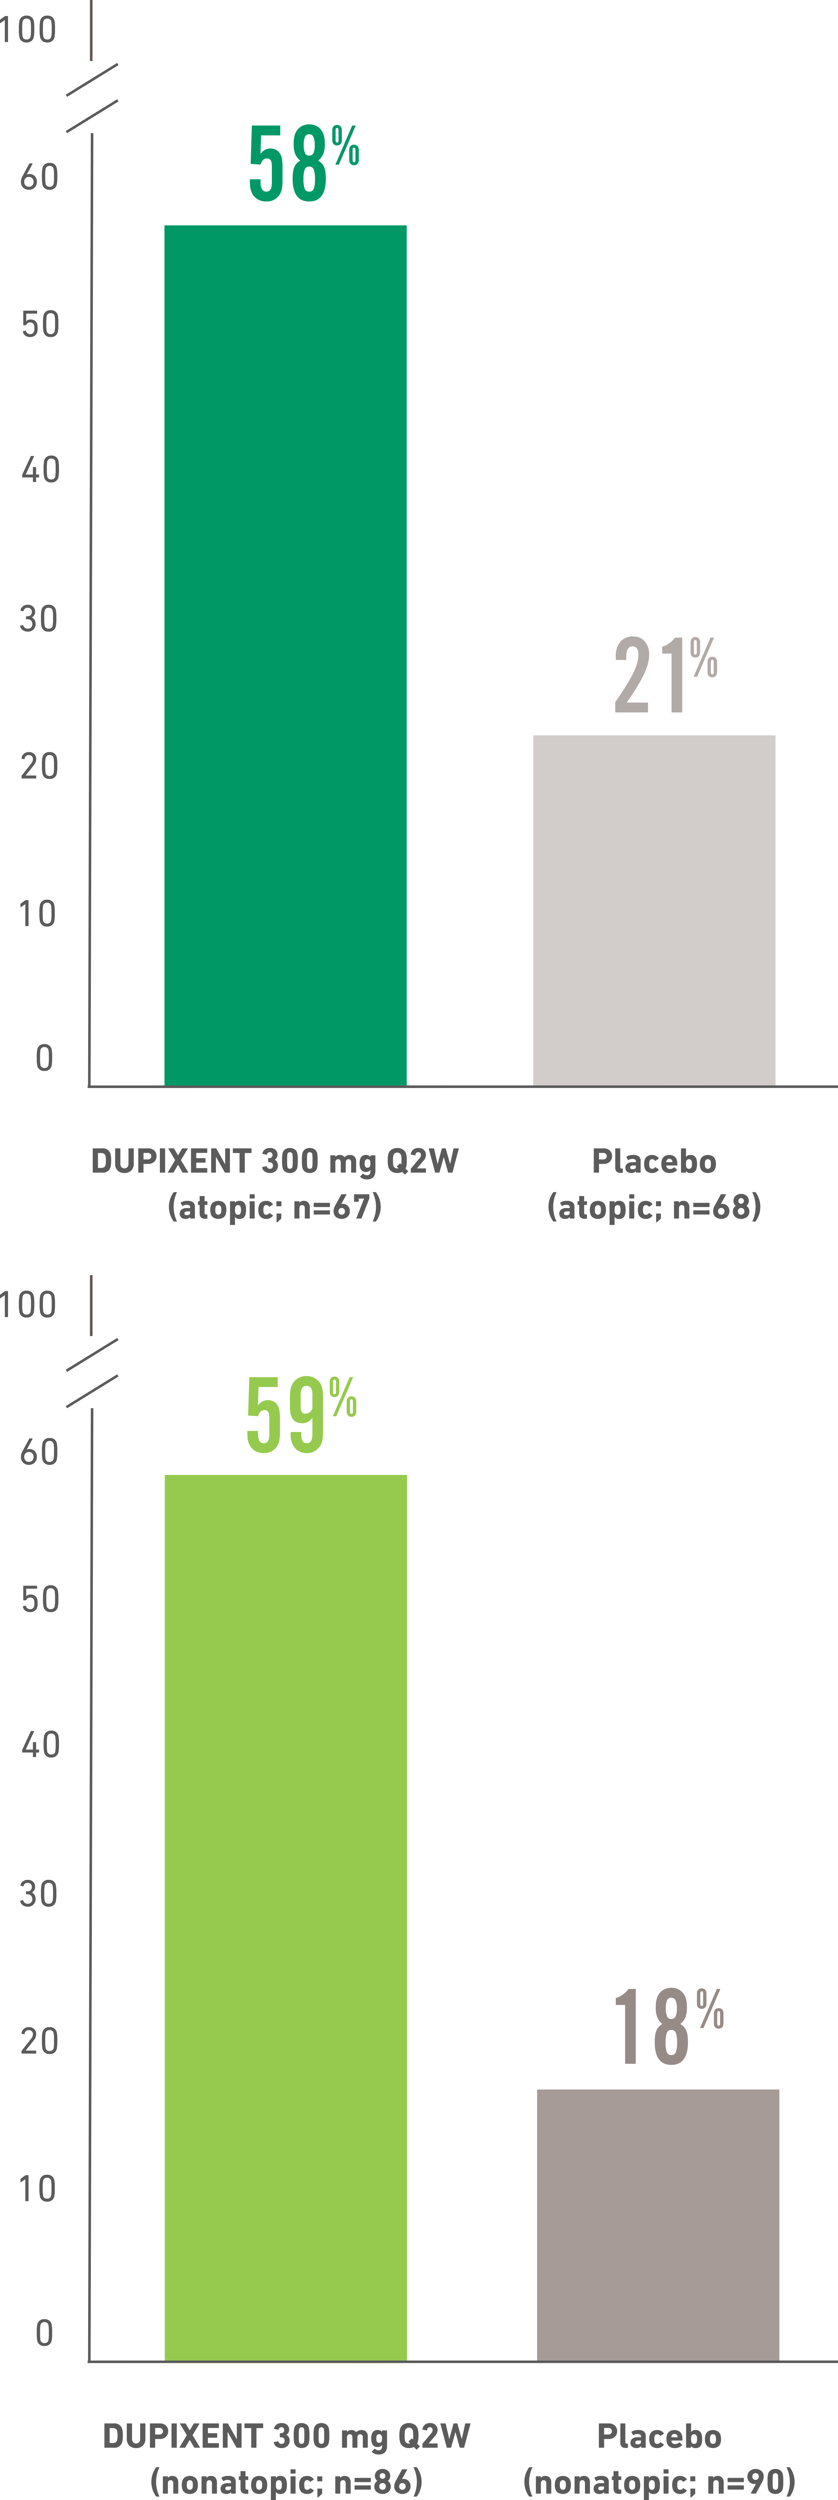 <svg xmlns="http://www.w3.org/2000/svg" width="328.62" height="980.352" viewBox="0 0 328.62 980.352">
  <g id="Group_2711" data-name="Group 2711" transform="translate(5.12 296.547)">
    <g id="Chart_Build" data-name="Chart Build" transform="translate(-81.5 39.031)">
      <rect id="Rectangle_1813" data-name="Rectangle 1813" width="95" height="348" transform="translate(141 242.794)" fill="#96ca4f"/>
      <rect id="Rectangle_1812" data-name="Rectangle 1812" width="95" height="107" transform="translate(287 483.794)" fill="#a69b97"/>
      <path id="Path_8012" data-name="Path 8012" d="M-6.855-1.77A14.76,14.76,0,0,1-7.08-5.1a14.76,14.76,0,0,1,.225-3.33,2.648,2.648,0,0,1,2.79-1.935A2.648,2.648,0,0,1-1.275-8.43,14.76,14.76,0,0,1-1.05-5.1a14.76,14.76,0,0,1-.225,3.33A2.648,2.648,0,0,1-4.065.165,2.648,2.648,0,0,1-6.855-1.77Zm1.245-.255A1.474,1.474,0,0,0-4.065-1,1.474,1.474,0,0,0-2.52-2.025,15.249,15.249,0,0,0-2.355-5.1,15.249,15.249,0,0,0-2.52-8.175a1.474,1.474,0,0,0-1.545-1.02A1.474,1.474,0,0,0-5.61-8.175,15.249,15.249,0,0,0-5.775-5.1,15.249,15.249,0,0,0-5.61-2.025Z" transform="translate(97.877 584.214)" fill="#5b5b5b"/>
      <path id="Path_8011" data-name="Path 8011" d="M-15.075-.15V-.93A.318.318,0,0,1-15-1.14l3.675-4.68a2.894,2.894,0,0,0,.72-1.77,1.593,1.593,0,0,0-.435-1.155,1.552,1.552,0,0,0-1.17-.45,1.554,1.554,0,0,0-1.665,1.5q-.03.15-.165.12l-.915-.2a.156.156,0,0,1-.12-.18,2.662,2.662,0,0,1,.863-1.7,2.846,2.846,0,0,1,2.032-.713,2.818,2.818,0,0,1,2.085.78,2.7,2.7,0,0,1,.78,2,4,4,0,0,1-.99,2.445l-3.15,3.96v.015h3.99a.133.133,0,0,1,.15.15v.87a.133.133,0,0,1-.15.15h-5.46A.133.133,0,0,1-15.075-.15Zm8.22-1.62A14.76,14.76,0,0,1-7.08-5.1a14.76,14.76,0,0,1,.225-3.33,2.648,2.648,0,0,1,2.79-1.935A2.648,2.648,0,0,1-1.275-8.43,14.76,14.76,0,0,1-1.05-5.1a14.76,14.76,0,0,1-.225,3.33A2.648,2.648,0,0,1-4.065.165,2.648,2.648,0,0,1-6.855-1.77Zm1.245-.255A1.474,1.474,0,0,0-4.065-1,1.474,1.474,0,0,0-2.52-2.025,15.249,15.249,0,0,0-2.355-5.1,15.249,15.249,0,0,0-2.52-8.175a1.474,1.474,0,0,0-1.545-1.02A1.474,1.474,0,0,0-5.61-8.175,15.249,15.249,0,0,0-5.775-5.1,15.249,15.249,0,0,0-5.61-2.025Z" transform="translate(99.9 469.7)" fill="#5b5b5b"/>
      <path id="Path_8010" data-name="Path 8010" d="M-12.6-.15V-8.61h-.03l-1.7,1.185q-.165.105-.165-.09v-1.11a.27.27,0,0,1,.1-.21l1.755-1.275a.4.4,0,0,1,.24-.09h.9a.133.133,0,0,1,.15.15v9.9a.133.133,0,0,1-.15.15h-.96A.133.133,0,0,1-12.6-.15Zm5.745-1.62A14.76,14.76,0,0,1-7.08-5.1a14.76,14.76,0,0,1,.225-3.33,2.648,2.648,0,0,1,2.79-1.935A2.648,2.648,0,0,1-1.275-8.43,14.76,14.76,0,0,1-1.05-5.1a14.76,14.76,0,0,1-.225,3.33A2.648,2.648,0,0,1-4.065.165,2.648,2.648,0,0,1-6.855-1.77Zm1.245-.255A1.474,1.474,0,0,0-4.065-1,1.474,1.474,0,0,0-2.52-2.025,15.249,15.249,0,0,0-2.355-5.1,15.249,15.249,0,0,0-2.52-8.175a1.474,1.474,0,0,0-1.545-1.02A1.474,1.474,0,0,0-5.61-8.175,15.249,15.249,0,0,0-5.775-5.1,15.249,15.249,0,0,0-5.61-2.025Z" transform="translate(98.912 527.59)" fill="#5b5b5b"/>
      <path id="Path_8009" data-name="Path 8009" d="M-14.97-1.965a.135.135,0,0,1,.12-.18l.885-.225a.166.166,0,0,1,.195.12,1.6,1.6,0,0,0,.555.907A1.719,1.719,0,0,0-12.1-1a1.427,1.427,0,0,0,1.5-1,4.1,4.1,0,0,0,.135-1.275,4.023,4.023,0,0,0-.15-1.29,1.4,1.4,0,0,0-1.485-.99,1.648,1.648,0,0,0-.968.278,1.356,1.356,0,0,0-.533.668q-.06.15-.18.15h-.885a.133.133,0,0,1-.15-.15v-5.43a.133.133,0,0,1,.15-.15h5.13a.133.133,0,0,1,.15.15v.87a.133.133,0,0,1-.15.15h-4.02a.08.08,0,0,0-.09.09v2.865h.045a1.993,1.993,0,0,1,1.68-.66,2.815,2.815,0,0,1,1.6.435,2.328,2.328,0,0,1,.922,1.245,6,6,0,0,1,.225,1.77,5.341,5.341,0,0,1-.21,1.65A2.379,2.379,0,0,1-10.4-.308,3.092,3.092,0,0,1-12.1.165a3.1,3.1,0,0,1-1.943-.593A2.337,2.337,0,0,1-14.97-1.965Zm8.115.195A14.76,14.76,0,0,1-7.08-5.1a14.76,14.76,0,0,1,.225-3.33,2.648,2.648,0,0,1,2.79-1.935A2.648,2.648,0,0,1-1.275-8.43,14.76,14.76,0,0,1-1.05-5.1a14.76,14.76,0,0,1-.225,3.33A2.648,2.648,0,0,1-4.065.165,2.648,2.648,0,0,1-6.855-1.77Zm1.245-.255A1.474,1.474,0,0,0-4.065-1,1.474,1.474,0,0,0-2.52-2.025,15.249,15.249,0,0,0-2.355-5.1,15.249,15.249,0,0,0-2.52-8.175a1.474,1.474,0,0,0-1.545-1.02A1.474,1.474,0,0,0-5.61-8.175,15.249,15.249,0,0,0-5.775-5.1,15.249,15.249,0,0,0-5.61-2.025Z" transform="translate(100.318 296.428)" fill="#5b5b5b"/>
      <path id="Path_8008" data-name="Path 8008" d="M-15.315-1.785a.133.133,0,0,1-.15-.15V-2.76a.4.4,0,0,1,.045-.18l3.3-7.14a.215.215,0,0,1,.21-.12h1q.165,0,.105.135l-3.255,7.1v.03h2.7a.08.08,0,0,0,.09-.09V-5.7a.133.133,0,0,1,.15-.15h.96a.133.133,0,0,1,.15.15v2.67a.08.08,0,0,0,.09.09h.93a.133.133,0,0,1,.15.15v.855a.133.133,0,0,1-.15.15h-.93a.08.08,0,0,0-.09.09V-.15a.133.133,0,0,1-.15.15h-.96a.133.133,0,0,1-.15-.15V-1.695a.08.08,0,0,0-.09-.09Zm8.46.015A14.76,14.76,0,0,1-7.08-5.1a14.76,14.76,0,0,1,.225-3.33,2.648,2.648,0,0,1,2.79-1.935A2.648,2.648,0,0,1-1.275-8.43,14.76,14.76,0,0,1-1.05-5.1a14.76,14.76,0,0,1-.225,3.33A2.648,2.648,0,0,1-4.065.165,2.648,2.648,0,0,1-6.855-1.77Zm1.245-.255A1.474,1.474,0,0,0-4.065-1,1.474,1.474,0,0,0-2.52-2.025,15.249,15.249,0,0,0-2.355-5.1,15.249,15.249,0,0,0-2.52-8.175a1.474,1.474,0,0,0-1.545-1.02A1.474,1.474,0,0,0-5.61-8.175,15.249,15.249,0,0,0-5.775-5.1,15.249,15.249,0,0,0-5.61-2.025Z" transform="translate(100.551 353.432)" fill="#5b5b5b"/>
      <path id="Path_8007" data-name="Path 8007" d="M-15.255-2a.156.156,0,0,1,.12-.18l.915-.225q.135-.045.18.1A1.736,1.736,0,0,0-12.225-1a1.676,1.676,0,0,0,1.283-.5,1.818,1.818,0,0,0,.472-1.3,1.87,1.87,0,0,0-.51-1.372,1.83,1.83,0,0,0-1.365-.517h-.45a.133.133,0,0,1-.15-.15v-.87a.133.133,0,0,1,.15-.15h.435a1.663,1.663,0,0,0,1.23-.465,1.683,1.683,0,0,0,.465-1.245,1.6,1.6,0,0,0-.442-1.17,1.6,1.6,0,0,0-1.193-.45A1.524,1.524,0,0,0-13.92-7.95a.156.156,0,0,1-.18.12l-.9-.225a.135.135,0,0,1-.12-.18,2.474,2.474,0,0,1,.93-1.515,2.99,2.99,0,0,1,1.935-.615,2.864,2.864,0,0,1,2.108.765,2.684,2.684,0,0,1,.773,1.995,2.445,2.445,0,0,1-1.26,2.19v.03a2.4,2.4,0,0,1,1.005.907A2.844,2.844,0,0,1-9.18-2.85a2.915,2.915,0,0,1-.855,2.175,2.994,2.994,0,0,1-2.19.84,3.251,3.251,0,0,1-2-.6A2.65,2.65,0,0,1-15.255-2Zm8.4.225A14.76,14.76,0,0,1-7.08-5.1a14.76,14.76,0,0,1,.225-3.33,2.648,2.648,0,0,1,2.79-1.935A2.648,2.648,0,0,1-1.275-8.43,14.76,14.76,0,0,1-1.05-5.1a14.76,14.76,0,0,1-.225,3.33A2.648,2.648,0,0,1-4.065.165,2.648,2.648,0,0,1-6.855-1.77Zm1.245-.255A1.474,1.474,0,0,0-4.065-1,1.474,1.474,0,0,0-2.52-2.025,15.249,15.249,0,0,0-2.355-5.1,15.249,15.249,0,0,0-2.52-8.175a1.474,1.474,0,0,0-1.545-1.02A1.474,1.474,0,0,0-5.61-8.175,15.249,15.249,0,0,0-5.775-5.1,15.249,15.249,0,0,0-5.61-2.025Z" transform="translate(99.529 411.942)" fill="#5b5b5b"/>
      <path id="Path_8006" data-name="Path 8006" d="M-15.315-2.955A4.917,4.917,0,0,1-14.64-5.28l2.6-4.815a.189.189,0,0,1,.195-.105h1.02q.165,0,.09.15l-2.28,4.23.03.03a1.819,1.819,0,0,1,1.035-.24A2.8,2.8,0,0,1-9.892-5.2,2.971,2.971,0,0,1-9.06-3,3.063,3.063,0,0,1-9.945-.69a3.106,3.106,0,0,1-2.25.855,3.111,3.111,0,0,1-2.243-.84A3.008,3.008,0,0,1-15.315-2.955ZM-13.53-4.32a1.93,1.93,0,0,0-.495,1.38,1.966,1.966,0,0,0,.5,1.395A1.728,1.728,0,0,0-12.195-1a1.752,1.752,0,0,0,1.335-.54,1.949,1.949,0,0,0,.51-1.395,1.923,1.923,0,0,0-.51-1.388,1.764,1.764,0,0,0-1.335-.532A1.752,1.752,0,0,0-13.53-4.32Zm6.675,2.55A14.76,14.76,0,0,1-7.08-5.1a14.76,14.76,0,0,1,.225-3.33,2.648,2.648,0,0,1,2.79-1.935A2.648,2.648,0,0,1-1.275-8.43,14.76,14.76,0,0,1-1.05-5.1a14.76,14.76,0,0,1-.225,3.33A2.648,2.648,0,0,1-4.065.165,2.648,2.648,0,0,1-6.855-1.77Zm1.245-.255A1.474,1.474,0,0,0-4.065-1,1.474,1.474,0,0,0-2.52-2.025,15.249,15.249,0,0,0-2.355-5.1,15.249,15.249,0,0,0-2.52-8.175a1.474,1.474,0,0,0-1.545-1.02A1.474,1.474,0,0,0-5.61-8.175,15.249,15.249,0,0,0-5.775-5.1,15.249,15.249,0,0,0-5.61-2.025Z" transform="translate(99.9 238.671)" fill="#5b5b5b"/>
      <path id="Path_8005" data-name="Path 8005" d="M-20.73-.15V-8.61h-.03l-1.695,1.185q-.165.105-.165-.09v-1.11a.27.27,0,0,1,.1-.21l1.755-1.275a.4.4,0,0,1,.24-.09h.9a.133.133,0,0,1,.15.15v9.9a.133.133,0,0,1-.15.15h-.96A.133.133,0,0,1-20.73-.15Zm5.745-1.62A14.76,14.76,0,0,1-15.21-5.1a14.76,14.76,0,0,1,.225-3.33,2.648,2.648,0,0,1,2.79-1.935A2.648,2.648,0,0,1-9.4-8.43,14.76,14.76,0,0,1-9.18-5.1,14.76,14.76,0,0,1-9.4-1.77,2.648,2.648,0,0,1-12.195.165,2.648,2.648,0,0,1-14.985-1.77Zm1.245-.255A1.474,1.474,0,0,0-12.195-1a1.474,1.474,0,0,0,1.545-1.02A15.249,15.249,0,0,0-10.485-5.1a15.249,15.249,0,0,0-.165-3.075,1.474,1.474,0,0,0-1.545-1.02,1.474,1.474,0,0,0-1.545,1.02A15.249,15.249,0,0,0-13.9-5.1,15.249,15.249,0,0,0-13.74-2.025Zm6.885.255A14.76,14.76,0,0,1-7.08-5.1a14.76,14.76,0,0,1,.225-3.33,2.648,2.648,0,0,1,2.79-1.935A2.648,2.648,0,0,1-1.275-8.43,14.76,14.76,0,0,1-1.05-5.1a14.76,14.76,0,0,1-.225,3.33A2.648,2.648,0,0,1-4.065.165,2.648,2.648,0,0,1-6.855-1.77Zm1.245-.255A1.474,1.474,0,0,0-4.065-1,1.474,1.474,0,0,0-2.52-2.025,15.249,15.249,0,0,0-2.355-5.1,15.249,15.249,0,0,0-2.52-8.175a1.474,1.474,0,0,0-1.545-1.02A1.474,1.474,0,0,0-5.61-8.175,15.249,15.249,0,0,0-5.775-5.1,15.249,15.249,0,0,0-5.61-2.025Z" transform="translate(99 180.913)" fill="#5b5b5b"/>
      <path id="Path_5118" data-name="Path 5118" d="M0,374.246,1.087,0" transform="translate(111.404 216.634)" fill="none" stroke="#5b5b5b" stroke-width="1"/>
      <path id="Path_5119" data-name="Path 5119" d="M0,.026,294.25,0" transform="translate(110.75 590.549)" fill="none" stroke="#5b5b5b" stroke-width="1"/>
      <line id="Line_609" data-name="Line 609" y1="12.455" x2="20.17" transform="translate(102.428 203.761)" fill="none" stroke="#5b5b5b" stroke-miterlimit="10" stroke-width="1"/>
      <line id="Line_610" data-name="Line 610" y1="12.455" x2="20.17" transform="translate(102.428 189.513)" fill="none" stroke="#5b5b5b" stroke-miterlimit="10" stroke-width="1"/>
      <line id="Line_611" data-name="Line 611" y1="23.921" transform="translate(112.15 164.421)" fill="none" stroke="#63554f" stroke-miterlimit="10" stroke-width="1"/>
      <path id="Path_8014" data-name="Path 8014" d="M10.323,10.86V1.62a.124.124,0,0,1,.14-.14H14a3.061,3.061,0,0,1,3.29,2.142,9.61,9.61,0,0,1,.252,2.618,9.61,9.61,0,0,1-.252,2.618A3.061,3.061,0,0,1,14,11H10.463A.124.124,0,0,1,10.323,10.86Zm2.058-1.778a.074.074,0,0,0,.084.084h1.078q1.442,0,1.764-1.05a7.021,7.021,0,0,0,.154-1.876,7.021,7.021,0,0,0-.154-1.876q-.322-1.05-1.764-1.05H12.465a.074.074,0,0,0-.084.084Zm10.374,2.072a3.675,3.675,0,0,1-2.653-.959,3.556,3.556,0,0,1-1-2.695V1.62a.124.124,0,0,1,.14-.14h1.778a.124.124,0,0,1,.14.14V7.556a1.854,1.854,0,0,0,.434,1.309,1.507,1.507,0,0,0,1.162.469,1.485,1.485,0,0,0,1.155-.469,1.874,1.874,0,0,0,.427-1.309V1.62a.124.124,0,0,1,.14-.14h1.778a.124.124,0,0,1,.14.14V7.5a3.556,3.556,0,0,1-1,2.695A3.655,3.655,0,0,1,22.755,11.154ZM30.091,11H28.313a.124.124,0,0,1-.14-.14V1.62a.124.124,0,0,1,.14-.14h3.7a3.394,3.394,0,0,1,2.429.84,2.919,2.919,0,0,1,.889,2.226,2.9,2.9,0,0,1-.9,2.2,3.382,3.382,0,0,1-2.422.847H30.315a.074.074,0,0,0-.084.084V10.86A.124.124,0,0,1,30.091,11Zm1.792-5.18A1.437,1.437,0,0,0,32.9,5.477a1.206,1.206,0,0,0,.371-.931,1.228,1.228,0,0,0-.371-.938,1.419,1.419,0,0,0-1.015-.35H30.315a.074.074,0,0,0-.084.084V5.736a.074.074,0,0,0,.084.084Zm4.76,5.04V1.62a.124.124,0,0,1,.14-.14h1.778a.124.124,0,0,1,.14.14v9.24a.124.124,0,0,1-.14.14H36.783A.124.124,0,0,1,36.643,10.86ZM47.675,11H45.729a.264.264,0,0,1-.238-.14L43.8,7.962h-.042l-1.708,2.9a.264.264,0,0,1-.238.14H39.877a.1.1,0,0,1-.084-.168l2.842-4.746L39.989,1.648q-.084-.168.084-.168h1.946a.253.253,0,0,1,.224.14L43.755,4.2H43.8L45.309,1.62a.253.253,0,0,1,.224-.14h1.946q.168,0,.084.168L44.9,6.086l2.856,4.746Q47.843,11,47.675,11Zm1.176-.14V1.62a.124.124,0,0,1,.14-.14h6.1a.124.124,0,0,1,.14.14v1.5a.124.124,0,0,1-.14.14h-4.1a.074.074,0,0,0-.084.084v1.89a.074.074,0,0,0,.084.084h3.416a.124.124,0,0,1,.14.14V6.94a.124.124,0,0,1-.14.14H50.993a.074.074,0,0,0-.084.084V9.138a.074.074,0,0,0,.084.084h4.1a.124.124,0,0,1,.14.14v1.5a.124.124,0,0,1-.14.14h-6.1A.124.124,0,0,1,48.851,10.86Zm7.91,0V1.62a.124.124,0,0,1,.14-.14h1.68a.264.264,0,0,1,.238.14l3.36,5.992h.07V1.62a.124.124,0,0,1,.14-.14h1.582a.124.124,0,0,1,.14.14v9.24a.124.124,0,0,1-.14.14H62.3a.264.264,0,0,1-.238-.14L58.693,4.882h-.07V10.86a.124.124,0,0,1-.14.14H56.9A.124.124,0,0,1,56.761,10.86ZM69.809,11H68.031a.124.124,0,0,1-.14-.14V3.4a.074.074,0,0,0-.084-.084H65.4a.124.124,0,0,1-.14-.14V1.62a.124.124,0,0,1,.14-.14h7.042a.124.124,0,0,1,.14.14V3.174a.124.124,0,0,1-.14.14H70.033a.074.074,0,0,0-.084.084V10.86A.124.124,0,0,1,69.809,11Zm6.944-2.03a.142.142,0,0,1,.112-.182l1.54-.294a.145.145,0,0,1,.168.112,1.2,1.2,0,0,0,1.246.9,1.116,1.116,0,0,0,.854-.343,1.246,1.246,0,0,0,.322-.889,1.334,1.334,0,0,0-.357-.987,1.315,1.315,0,0,0-.973-.357h-.406a.124.124,0,0,1-.14-.14V5.428a.124.124,0,0,1,.14-.14h.378a1.154,1.154,0,0,0,.854-.322,1.173,1.173,0,0,0,.322-.868,1.143,1.143,0,0,0-.287-.812,1.028,1.028,0,0,0-.791-.308,1.044,1.044,0,0,0-1.078.882.13.13,0,0,1-.168.1l-1.526-.294q-.14-.028-.112-.154a2.439,2.439,0,0,1,.959-1.582,3.247,3.247,0,0,1,2.023-.6,3.045,3.045,0,0,1,2.156.728,2.477,2.477,0,0,1,.784,1.9,2.219,2.219,0,0,1-1.064,1.96v.028a2.11,2.11,0,0,1,.875.84,2.751,2.751,0,0,1,.371,1.47,2.713,2.713,0,0,1-.875,2.093,3.169,3.169,0,0,1-2.233.805,3.522,3.522,0,0,1-2.065-.581A2.44,2.44,0,0,1,76.753,8.97Zm8.022.238a12.38,12.38,0,0,1-.21-2.968,12.38,12.38,0,0,1,.21-2.968A2.676,2.676,0,0,1,85.8,1.837a3.572,3.572,0,0,1,3.682,0,2.676,2.676,0,0,1,1.029,1.435,12.381,12.381,0,0,1,.21,2.968,12.381,12.381,0,0,1-.21,2.968,2.676,2.676,0,0,1-1.029,1.435,3.572,3.572,0,0,1-3.682,0A2.676,2.676,0,0,1,84.775,9.208Zm1.9-.35a1.046,1.046,0,0,0,1.932,0,15.221,15.221,0,0,0,.112-2.618,15.221,15.221,0,0,0-.112-2.618,1.046,1.046,0,0,0-1.932,0,15.221,15.221,0,0,0-.112,2.618A15.221,15.221,0,0,0,86.679,8.858Zm5.88.35a12.38,12.38,0,0,1-.21-2.968,12.38,12.38,0,0,1,.21-2.968,2.676,2.676,0,0,1,1.029-1.435,3.572,3.572,0,0,1,3.682,0A2.676,2.676,0,0,1,98.3,3.272a12.381,12.381,0,0,1,.21,2.968,12.381,12.381,0,0,1-.21,2.968,2.676,2.676,0,0,1-1.029,1.435,3.572,3.572,0,0,1-3.682,0A2.676,2.676,0,0,1,92.559,9.208Zm1.9-.35a1.046,1.046,0,0,0,1.932,0,15.221,15.221,0,0,0,.112-2.618,15.221,15.221,0,0,0-.112-2.618,1.046,1.046,0,0,0-1.932,0,15.221,15.221,0,0,0-.112,2.618A15.221,15.221,0,0,0,94.463,8.858ZM113.475,11h-1.68a.124.124,0,0,1-.14-.14V6.968a1.372,1.372,0,0,0-.273-.9.969.969,0,0,0-.791-.329.948.948,0,0,0-.77.336,1.355,1.355,0,0,0-.28.9V10.86a.124.124,0,0,1-.14.14h-1.68a.124.124,0,0,1-.14-.14V6.968a1.4,1.4,0,0,0-.266-.9.949.949,0,0,0-.784-.329.964.964,0,0,0-.784.336,1.355,1.355,0,0,0-.28.9V10.86a.124.124,0,0,1-.14.14h-1.68a.124.124,0,0,1-.14-.14v-6.5a.124.124,0,0,1,.14-.14h1.68a.124.124,0,0,1,.14.14V4.84h.014a2.018,2.018,0,0,1,1.75-.77,2.078,2.078,0,0,1,1.82.854h.014a2.8,2.8,0,0,1,2.128-.854,2.306,2.306,0,0,1,1.8.686,2.624,2.624,0,0,1,.623,1.834v4.27A.124.124,0,0,1,113.475,11Zm4.312,2.674a3.961,3.961,0,0,1-1.477-.287,2.6,2.6,0,0,1-1.085-.735.144.144,0,0,1,.014-.21l.994-1.008a.137.137,0,0,1,.21,0,2.073,2.073,0,0,0,1.4.588q1.358,0,1.358-1.5V9.95h-.014a1.883,1.883,0,0,1-1.736.784A2.179,2.179,0,0,1,115.183,9.1a5.775,5.775,0,0,1-.224-1.694,5.688,5.688,0,0,1,.224-1.694,2.179,2.179,0,0,1,2.268-1.638,1.883,1.883,0,0,1,1.736.784h.014v-.49a.124.124,0,0,1,.14-.14h1.68a.124.124,0,0,1,.14.14v5.908Q121.161,13.674,117.787,13.674Zm.28-4.592a.97.97,0,0,0,1.008-.728A3.054,3.054,0,0,0,119.2,7.4a3.054,3.054,0,0,0-.126-.952.97.97,0,0,0-1.008-.728.984.984,0,0,0-1.008.728,3.6,3.6,0,0,0-.112.952,3.6,3.6,0,0,0,.112.952A.984.984,0,0,0,118.067,9.082Zm15.9,1.512-1.12,1.092a.137.137,0,0,1-.21,0l-.966-.966a4.259,4.259,0,0,1-1.932.434,3.972,3.972,0,0,1-2.191-.588,3.087,3.087,0,0,1-1.281-1.722A9.325,9.325,0,0,1,126,6.24a9.325,9.325,0,0,1,.266-2.6,3.087,3.087,0,0,1,1.281-1.722,4.376,4.376,0,0,1,4.382,0,3.087,3.087,0,0,1,1.281,1.722,9.326,9.326,0,0,1,.266,2.6,9.326,9.326,0,0,1-.266,2.6,6,6,0,0,1-.238.574l.994.98A.122.122,0,0,1,133.971,10.594Zm-4.228-1.246a1.977,1.977,0,0,0,.5-.056l-.6-.6a.123.123,0,0,1,0-.2l1.12-1.064a.137.137,0,0,1,.21,0l.378.378a14.464,14.464,0,0,0,.056-1.568,8.317,8.317,0,0,0-.154-2.058,1.614,1.614,0,0,0-3.024,0,8.318,8.318,0,0,0-.154,2.058,8.318,8.318,0,0,0,.154,2.058A1.43,1.43,0,0,0,129.743,9.348Zm5.306,1.512v-1.3a.3.3,0,0,1,.07-.2l3.346-3.976a2,2,0,0,0,.56-1.316,1.115,1.115,0,0,0-.28-.791.983.983,0,0,0-.756-.3q-.994,0-1.12,1.12,0,.14-.154.112l-1.54-.252a.126.126,0,0,1-.112-.168,2.552,2.552,0,0,1,.882-1.75,3.052,3.052,0,0,1,2.114-.714,2.935,2.935,0,0,1,2.128.77,2.589,2.589,0,0,1,.8,1.946,3.48,3.48,0,0,1-.966,2.31l-2.506,2.954v.028h3.332a.124.124,0,0,1,.14.14V10.86a.124.124,0,0,1-.14.14h-5.656A.124.124,0,0,1,135.049,10.86Zm16.184.14h-1.4a.176.176,0,0,1-.182-.14L148,4.938h-.028L146.3,10.86a.176.176,0,0,1-.182.14h-1.4a.168.168,0,0,1-.168-.14l-2.464-9.24q-.028-.14.112-.14h1.806a.156.156,0,0,1,.168.14L145.549,7.6h.028L147.2,1.62a.176.176,0,0,1,.182-.14H148.6a.168.168,0,0,1,.168.14l1.68,5.978h.028l1.316-5.978a.146.146,0,0,1,.168-.14h1.792q.14,0,.112.14l-2.45,9.24A.164.164,0,0,1,151.233,11ZM30.539,30.036a9.672,9.672,0,0,1,0-11.256.276.276,0,0,1,.224-.14h1.008q.154,0,.084.14a13.2,13.2,0,0,0,0,11.256q.07.14-.084.14H30.763A.276.276,0,0,1,30.539,30.036ZM39.149,29h-1.68a.124.124,0,0,1-.14-.14V24.968a1.4,1.4,0,0,0-.266-.9.949.949,0,0,0-.784-.329.964.964,0,0,0-.784.336,1.355,1.355,0,0,0-.28.9V28.86a.124.124,0,0,1-.14.14h-1.68a.124.124,0,0,1-.14-.14v-6.5a.124.124,0,0,1,.14-.14h1.68a.124.124,0,0,1,.14.14v.476h.014a2.018,2.018,0,0,1,1.75-.77,2.141,2.141,0,0,1,1.708.693,2.687,2.687,0,0,1,.6,1.827v4.27A.124.124,0,0,1,39.149,29Zm6.538-.336a3.773,3.773,0,0,1-3.731-.007,2.543,2.543,0,0,1-1.071-1.407,6.1,6.1,0,0,1,0-3.276,2.543,2.543,0,0,1,1.071-1.407,3.763,3.763,0,0,1,3.738,0,2.543,2.543,0,0,1,1.071,1.407,6.1,6.1,0,0,1,0,3.276A2.566,2.566,0,0,1,45.687,28.664Zm-2.912-1.89a1.121,1.121,0,0,0,2.1,0A4.037,4.037,0,0,0,45,25.612a4.037,4.037,0,0,0-.126-1.162,1.121,1.121,0,0,0-2.1,0,4.037,4.037,0,0,0-.126,1.162A4.037,4.037,0,0,0,42.775,26.774ZM54.311,29h-1.68a.124.124,0,0,1-.14-.14V24.968a1.4,1.4,0,0,0-.266-.9.949.949,0,0,0-.784-.329.964.964,0,0,0-.784.336,1.355,1.355,0,0,0-.28.9V28.86a.124.124,0,0,1-.14.14h-1.68a.124.124,0,0,1-.14-.14v-6.5a.124.124,0,0,1,.14-.14h1.68a.124.124,0,0,1,.14.14v.476h.014a2.018,2.018,0,0,1,1.75-.77,2.141,2.141,0,0,1,1.708.693,2.687,2.687,0,0,1,.6,1.827v4.27A.124.124,0,0,1,54.311,29Zm7.378,0H60.135a.124.124,0,0,1-.14-.14v-.448h-.014a2.208,2.208,0,0,1-1.862.742,2.465,2.465,0,0,1-1.61-.525,2.166,2.166,0,0,1,.112-3.185,3.451,3.451,0,0,1,2.058-.546h1.2a.074.074,0,0,0,.084-.084v-.252a.812.812,0,0,0-.3-.707,1.957,1.957,0,0,0-1.085-.217,2.481,2.481,0,0,0-1.512.434q-.112.084-.182-.028l-.63-1.106a.13.13,0,0,1,.042-.2,4.284,4.284,0,0,1,2.52-.672,3.619,3.619,0,0,1,2.324.581,2.321,2.321,0,0,1,.686,1.869v4.34A.124.124,0,0,1,61.689,29Zm-2.982-1.316q1.26,0,1.26-.938v-.462a.074.074,0,0,0-.084-.084h-.952q-1.2,0-1.2.77Q57.727,27.684,58.707,27.684Zm7.882,1.4h-.742a2.174,2.174,0,0,1-1.659-.539,2.477,2.477,0,0,1-.5-1.715V23.75a.074.074,0,0,0-.084-.084h-.42a.124.124,0,0,1-.14-.14V22.364a.124.124,0,0,1,.14-.14h.42a.074.074,0,0,0,.084-.084V20.32a.124.124,0,0,1,.14-.14H65.5a.124.124,0,0,1,.14.14v1.82a.074.074,0,0,0,.084.084h.868a.124.124,0,0,1,.14.14v1.162a.124.124,0,0,1-.14.14h-.868a.074.074,0,0,0-.084.084v3a.761.761,0,0,0,.14.525.639.639,0,0,0,.476.147h.336a.124.124,0,0,1,.14.14v1.386A.124.124,0,0,1,66.589,29.084Zm6.286-.42a3.773,3.773,0,0,1-3.731-.007,2.543,2.543,0,0,1-1.071-1.407,6.1,6.1,0,0,1,0-3.276,2.543,2.543,0,0,1,1.071-1.407,3.763,3.763,0,0,1,3.738,0,2.543,2.543,0,0,1,1.071,1.407,6.1,6.1,0,0,1,0,3.276A2.565,2.565,0,0,1,72.875,28.664Zm-2.912-1.89a1.121,1.121,0,0,0,2.1,0,4.037,4.037,0,0,0,.126-1.162,4.037,4.037,0,0,0-.126-1.162,1.121,1.121,0,0,0-2.1,0,4.037,4.037,0,0,0-.126,1.162A4.037,4.037,0,0,0,69.963,26.774Zm7.462,4.746h-1.68a.124.124,0,0,1-.14-.14V22.364a.124.124,0,0,1,.14-.14h1.68a.124.124,0,0,1,.14.14v.49h.014a1.97,1.97,0,0,1,1.778-.784,2.2,2.2,0,0,1,2.3,1.624,6.5,6.5,0,0,1,.238,1.918,6.5,6.5,0,0,1-.238,1.918,2.2,2.2,0,0,1-2.3,1.624,1.97,1.97,0,0,1-1.778-.784h-.014v3.01A.124.124,0,0,1,77.425,31.52Zm1.3-4.018a1,1,0,0,0,1.05-.728,4.037,4.037,0,0,0,.126-1.162,4.126,4.126,0,0,0-.126-1.162,1.111,1.111,0,0,0-2.086,0,4.126,4.126,0,0,0-.126,1.162,4.126,4.126,0,0,0,.126,1.162A.988.988,0,0,0,78.727,27.5Zm6.412-6.356h-1.68a.124.124,0,0,1-.14-.14V19.62a.124.124,0,0,1,.14-.14h1.68a.124.124,0,0,1,.14.14v1.386A.124.124,0,0,1,85.139,21.146Zm0,7.854h-1.68a.124.124,0,0,1-.14-.14v-6.5a.124.124,0,0,1,.14-.14h1.68a.124.124,0,0,1,.14.14v6.5A.124.124,0,0,1,85.139,29Zm4.7.154a3.4,3.4,0,0,1-1.862-.49,2.522,2.522,0,0,1-1.064-1.428,5.076,5.076,0,0,1-.21-1.624,5.156,5.156,0,0,1,.21-1.624,2.522,2.522,0,0,1,1.064-1.428,3.4,3.4,0,0,1,1.862-.49,3.224,3.224,0,0,1,1.512.35,2.743,2.743,0,0,1,1.05.924.136.136,0,0,1-.028.2l-1.218.8a.137.137,0,0,1-.21-.028,1.274,1.274,0,0,0-1.078-.588.984.984,0,0,0-1.05.728,3.866,3.866,0,0,0-.126,1.162,3.866,3.866,0,0,0,.126,1.162.984.984,0,0,0,1.05.728,1.274,1.274,0,0,0,1.078-.588.137.137,0,0,1,.21-.028l1.218.8a.136.136,0,0,1,.028.2,2.743,2.743,0,0,1-1.05.924A3.224,3.224,0,0,1,89.843,29.154Zm4.1-4.984a.124.124,0,0,1-.14-.14V22.364a.124.124,0,0,1,.14-.14h1.68a.124.124,0,0,1,.14.14V24.03a.124.124,0,0,1-.14.14Zm-.084,6.188V27.18a.124.124,0,0,1,.14-.14h1.582a.124.124,0,0,1,.14.14v1.694a.38.38,0,0,1-.112.28l-1.4,1.26a.33.33,0,0,1-.21.1Q93.861,30.512,93.861,30.358ZM106.755,29h-1.68a.124.124,0,0,1-.14-.14V24.968a1.4,1.4,0,0,0-.266-.9.949.949,0,0,0-.784-.329.964.964,0,0,0-.784.336,1.355,1.355,0,0,0-.28.9V28.86a.124.124,0,0,1-.14.14H101a.124.124,0,0,1-.14-.14v-6.5a.124.124,0,0,1,.14-.14h1.68a.124.124,0,0,1,.14.14v.476h.014a2.018,2.018,0,0,1,1.75-.77,2.141,2.141,0,0,1,1.708.693,2.687,2.687,0,0,1,.6,1.827v4.27A.124.124,0,0,1,106.755,29Zm1.82-4.508a.124.124,0,0,1-.14-.14V22.98a.124.124,0,0,1,.14-.14h6.076a.124.124,0,0,1,.14.14v1.372a.124.124,0,0,1-.14.14Zm0,2.94a.124.124,0,0,1-.14-.14V25.92a.124.124,0,0,1,.14-.14h6.076a.124.124,0,0,1,.14.14v1.372a.124.124,0,0,1-.14.14Zm7.6-1.176a2.525,2.525,0,0,1,1.134-2.226V24a2.2,2.2,0,0,1-.651-.77,2.342,2.342,0,0,1-.273-1.134,2.664,2.664,0,0,1,.812-1.967,3.4,3.4,0,0,1,4.4,0,2.664,2.664,0,0,1,.812,1.967,2.342,2.342,0,0,1-.273,1.134,2.2,2.2,0,0,1-.651.77v.028a2.525,2.525,0,0,1,1.134,2.226,2.658,2.658,0,0,1-.91,2.1,3.742,3.742,0,0,1-4.62,0A2.658,2.658,0,0,1,116.177,26.256Zm2.436-3.374a1.115,1.115,0,0,0,1.568,0,1.092,1.092,0,0,0,.308-.784,1.124,1.124,0,0,0-.3-.8,1.133,1.133,0,0,0-1.582,0,1.124,1.124,0,0,0-.3.8A1.092,1.092,0,0,0,118.613,22.882Zm-.5,3.29a1.326,1.326,0,0,0,.357.959,1.354,1.354,0,0,0,1.862,0,1.326,1.326,0,0,0,.357-.959,1.307,1.307,0,0,0-.357-.945,1.354,1.354,0,0,0-1.862,0A1.307,1.307,0,0,0,118.109,26.172Zm5.88-.014a4.943,4.943,0,0,1,.7-2.352L127,19.578a.164.164,0,0,1,.168-.1h1.778q.168,0,.1.14L127.027,23.3l.028.028a1.568,1.568,0,0,1,.588-.084,2.637,2.637,0,0,1,1.939.791,2.811,2.811,0,0,1,.791,2.079,2.847,2.847,0,0,1-.9,2.219,3.63,3.63,0,0,1-4.585.007A2.8,2.8,0,0,1,123.989,26.158Zm2.268-.924a1.348,1.348,0,0,0-.336.952,1.332,1.332,0,0,0,.343.952,1.337,1.337,0,0,0,1.834,0,1.332,1.332,0,0,0,.343-.952,1.357,1.357,0,0,0-.343-.959,1.319,1.319,0,0,0-1.841.007Zm5.334,4.8a13.2,13.2,0,0,0,0-11.256q-.07-.14.084-.14h1.008a.276.276,0,0,1,.224.14,9.672,9.672,0,0,1,0,11.256.276.276,0,0,1-.224.14h-1.008Q131.521,30.176,131.591,30.036Z" transform="translate(107 613.253)" fill="#5b5b5b"/>
      <path id="Path_8013" data-name="Path 8013" d="M37.146,11H35.368a.124.124,0,0,1-.14-.14V1.62a.124.124,0,0,1,.14-.14h3.7a3.394,3.394,0,0,1,2.429.84,2.919,2.919,0,0,1,.889,2.226,2.9,2.9,0,0,1-.9,2.2,3.382,3.382,0,0,1-2.422.847H37.37a.074.074,0,0,0-.084.084V10.86A.124.124,0,0,1,37.146,11Zm1.792-5.18a1.437,1.437,0,0,0,1.015-.343,1.206,1.206,0,0,0,.371-.931,1.228,1.228,0,0,0-.371-.938,1.419,1.419,0,0,0-1.015-.35H37.37a.074.074,0,0,0-.084.084V5.736a.074.074,0,0,0,.084.084Zm7.546,5.264h-.742a2.156,2.156,0,0,1-1.61-.511,2.319,2.319,0,0,1-.49-1.645V1.62a.124.124,0,0,1,.14-.14h1.68a.124.124,0,0,1,.14.14V8.774q0,.644.588.644h.294a.124.124,0,0,1,.14.14v1.386A.124.124,0,0,1,46.484,11.084ZM53.456,11H51.9a.124.124,0,0,1-.14-.14v-.448h-.014a2.208,2.208,0,0,1-1.862.742,2.465,2.465,0,0,1-1.61-.525,1.879,1.879,0,0,1-.644-1.547,1.889,1.889,0,0,1,.756-1.638A3.451,3.451,0,0,1,50.446,6.9h1.2a.074.074,0,0,0,.084-.084V6.562a.812.812,0,0,0-.3-.707,1.957,1.957,0,0,0-1.085-.217,2.481,2.481,0,0,0-1.512.434q-.112.084-.182-.028l-.63-1.106a.13.13,0,0,1,.042-.2,4.284,4.284,0,0,1,2.52-.672,3.619,3.619,0,0,1,2.324.581A2.321,2.321,0,0,1,53.6,6.52v4.34A.124.124,0,0,1,53.456,11ZM50.474,9.684q1.26,0,1.26-.938V8.284A.074.074,0,0,0,51.65,8.2H50.7q-1.2,0-1.2.77Q49.494,9.684,50.474,9.684Zm7.644,1.47a3.4,3.4,0,0,1-1.862-.49,2.522,2.522,0,0,1-1.064-1.428,5.076,5.076,0,0,1-.21-1.624,5.156,5.156,0,0,1,.21-1.624A2.522,2.522,0,0,1,56.256,4.56a3.4,3.4,0,0,1,1.862-.49,3.224,3.224,0,0,1,1.512.35,2.743,2.743,0,0,1,1.05.924.136.136,0,0,1-.028.2l-1.218.8a.137.137,0,0,1-.21-.028,1.274,1.274,0,0,0-1.078-.588.984.984,0,0,0-1.05.728,3.866,3.866,0,0,0-.126,1.162A3.866,3.866,0,0,0,57.1,8.774a.984.984,0,0,0,1.05.728,1.274,1.274,0,0,0,1.078-.588.137.137,0,0,1,.21-.028l1.218.8a.136.136,0,0,1,.028.2,2.743,2.743,0,0,1-1.05.924A3.224,3.224,0,0,1,58.118,11.154Zm6.832,0a3.466,3.466,0,0,1-1.925-.5,2.575,2.575,0,0,1-1.071-1.428,5.077,5.077,0,0,1-.238-1.61,5.169,5.169,0,0,1,.224-1.624A2.585,2.585,0,0,1,63,4.574a3.679,3.679,0,0,1,3.717,0,2.6,2.6,0,0,1,1.057,1.4A7.381,7.381,0,0,1,68,8.06q0,.14-.154.14h-4.1a.074.074,0,0,0-.084.084,2.057,2.057,0,0,0,.084.378,1.291,1.291,0,0,0,1.4.9,2.194,2.194,0,0,0,1.554-.6q.126-.1.2,0l.924.868q.112.1.014.2A3.764,3.764,0,0,1,64.95,11.154ZM63.746,6.9h2.24a.074.074,0,0,0,.084-.084,1.777,1.777,0,0,0-.07-.5,1.238,1.238,0,0,0-2.268,0,1.778,1.778,0,0,0-.07.5A.074.074,0,0,0,63.746,6.9Zm9.436,4.256A1.97,1.97,0,0,1,71.4,10.37H71.39v.49a.124.124,0,0,1-.14.14H69.57a.124.124,0,0,1-.14-.14V1.62a.124.124,0,0,1,.14-.14h1.68a.124.124,0,0,1,.14.14V4.854H71.4a1.97,1.97,0,0,1,1.778-.784,2.2,2.2,0,0,1,2.3,1.624,6.5,6.5,0,0,1,.238,1.918,6.5,6.5,0,0,1-.238,1.918A2.2,2.2,0,0,1,73.182,11.154ZM72.552,9.5a1,1,0,0,0,1.05-.728,4.037,4.037,0,0,0,.126-1.162A4.126,4.126,0,0,0,73.6,6.45a1.111,1.111,0,0,0-2.086,0,4.126,4.126,0,0,0-.126,1.162,4.126,4.126,0,0,0,.126,1.162A.988.988,0,0,0,72.552,9.5Zm9.282,1.162a3.773,3.773,0,0,1-3.731-.007A2.543,2.543,0,0,1,77.032,9.25a5.474,5.474,0,0,1-.224-1.638,5.474,5.474,0,0,1,.224-1.638A2.543,2.543,0,0,1,78.1,4.567a3.763,3.763,0,0,1,3.738,0,2.543,2.543,0,0,1,1.071,1.407,5.474,5.474,0,0,1,.224,1.638,5.474,5.474,0,0,1-.224,1.638A2.565,2.565,0,0,1,81.834,10.664Zm-2.912-1.89a1.121,1.121,0,0,0,2.1,0,4.037,4.037,0,0,0,.126-1.162,4.037,4.037,0,0,0-.126-1.162,1.121,1.121,0,0,0-2.1,0A4.037,4.037,0,0,0,78.8,7.612,4.037,4.037,0,0,0,78.922,8.774ZM7.816,30.036a9.672,9.672,0,0,1,0-11.256.276.276,0,0,1,.224-.14H9.048q.154,0,.084.14a13.2,13.2,0,0,0,0,11.256q.07.14-.084.14H8.04A.276.276,0,0,1,7.816,30.036ZM16.426,29h-1.68a.124.124,0,0,1-.14-.14V24.968a1.4,1.4,0,0,0-.266-.9.949.949,0,0,0-.784-.329.964.964,0,0,0-.784.336,1.355,1.355,0,0,0-.28.9V28.86a.124.124,0,0,1-.14.14h-1.68a.124.124,0,0,1-.14-.14v-6.5a.124.124,0,0,1,.14-.14h1.68a.124.124,0,0,1,.14.14v.476h.014a2.018,2.018,0,0,1,1.75-.77,2.141,2.141,0,0,1,1.708.693,2.687,2.687,0,0,1,.6,1.827v4.27A.124.124,0,0,1,16.426,29Zm6.538-.336a3.773,3.773,0,0,1-3.731-.007,2.543,2.543,0,0,1-1.071-1.407,6.1,6.1,0,0,1,0-3.276,2.543,2.543,0,0,1,1.071-1.407,3.763,3.763,0,0,1,3.738,0,2.543,2.543,0,0,1,1.071,1.407,6.1,6.1,0,0,1,0,3.276A2.565,2.565,0,0,1,22.964,28.664Zm-2.912-1.89a1.121,1.121,0,0,0,2.1,0,4.037,4.037,0,0,0,.126-1.162,4.037,4.037,0,0,0-.126-1.162,1.121,1.121,0,0,0-2.1,0,4.037,4.037,0,0,0-.126,1.162A4.037,4.037,0,0,0,20.052,26.774ZM31.588,29h-1.68a.124.124,0,0,1-.14-.14V24.968a1.4,1.4,0,0,0-.266-.9.949.949,0,0,0-.784-.329.964.964,0,0,0-.784.336,1.355,1.355,0,0,0-.28.9V28.86a.124.124,0,0,1-.14.14h-1.68a.124.124,0,0,1-.14-.14v-6.5a.124.124,0,0,1,.14-.14h1.68a.124.124,0,0,1,.14.14v.476h.014a2.018,2.018,0,0,1,1.75-.77,2.141,2.141,0,0,1,1.708.693,2.687,2.687,0,0,1,.6,1.827v4.27A.124.124,0,0,1,31.588,29Zm7.378,0H37.412a.124.124,0,0,1-.14-.14v-.448h-.014a2.208,2.208,0,0,1-1.862.742,2.465,2.465,0,0,1-1.61-.525,2.166,2.166,0,0,1,.112-3.185,3.451,3.451,0,0,1,2.058-.546h1.2a.074.074,0,0,0,.084-.084v-.252a.812.812,0,0,0-.3-.707,1.957,1.957,0,0,0-1.085-.217,2.481,2.481,0,0,0-1.512.434q-.112.084-.182-.028l-.63-1.106a.13.13,0,0,1,.042-.2,4.284,4.284,0,0,1,2.52-.672,3.619,3.619,0,0,1,2.324.581,2.321,2.321,0,0,1,.686,1.869v4.34A.124.124,0,0,1,38.966,29Zm-2.982-1.316q1.26,0,1.26-.938v-.462a.074.074,0,0,0-.084-.084h-.952q-1.2,0-1.2.77Q35,27.684,35.984,27.684Zm7.882,1.4h-.742a2.174,2.174,0,0,1-1.659-.539,2.477,2.477,0,0,1-.5-1.715V23.75a.074.074,0,0,0-.084-.084h-.42a.124.124,0,0,1-.14-.14V22.364a.124.124,0,0,1,.14-.14h.42a.074.074,0,0,0,.084-.084V20.32a.124.124,0,0,1,.14-.14h1.666a.124.124,0,0,1,.14.14v1.82a.074.074,0,0,0,.084.084h.868a.124.124,0,0,1,.14.14v1.162a.124.124,0,0,1-.14.14H43a.074.074,0,0,0-.084.084v3a.761.761,0,0,0,.14.525.639.639,0,0,0,.476.147h.336a.124.124,0,0,1,.14.14v1.386A.124.124,0,0,1,43.866,29.084Zm6.286-.42a3.773,3.773,0,0,1-3.731-.007A2.543,2.543,0,0,1,45.35,27.25a6.1,6.1,0,0,1,0-3.276,2.543,2.543,0,0,1,1.071-1.407,3.763,3.763,0,0,1,3.738,0,2.543,2.543,0,0,1,1.071,1.407,6.1,6.1,0,0,1,0,3.276A2.566,2.566,0,0,1,50.152,28.664Zm-2.912-1.89a1.121,1.121,0,0,0,2.1,0,4.037,4.037,0,0,0,.126-1.162,4.037,4.037,0,0,0-.126-1.162,1.121,1.121,0,0,0-2.1,0,4.037,4.037,0,0,0-.126,1.162A4.037,4.037,0,0,0,47.24,26.774ZM54.7,31.52h-1.68a.124.124,0,0,1-.14-.14V22.364a.124.124,0,0,1,.14-.14H54.7a.124.124,0,0,1,.14.14v.49h.014a1.97,1.97,0,0,1,1.778-.784,2.2,2.2,0,0,1,2.3,1.624,6.5,6.5,0,0,1,.238,1.918,6.5,6.5,0,0,1-.238,1.918,2.2,2.2,0,0,1-2.3,1.624,1.97,1.97,0,0,1-1.778-.784h-.014v3.01A.124.124,0,0,1,54.7,31.52ZM56,27.5a1,1,0,0,0,1.05-.728,4.037,4.037,0,0,0,.126-1.162,4.126,4.126,0,0,0-.126-1.162,1.111,1.111,0,0,0-2.086,0,4.126,4.126,0,0,0-.126,1.162,4.126,4.126,0,0,0,.126,1.162A.988.988,0,0,0,56,27.5Zm6.412-6.356h-1.68a.124.124,0,0,1-.14-.14V19.62a.124.124,0,0,1,.14-.14h1.68a.124.124,0,0,1,.14.14v1.386A.124.124,0,0,1,62.416,21.146Zm0,7.854h-1.68a.124.124,0,0,1-.14-.14v-6.5a.124.124,0,0,1,.14-.14h1.68a.124.124,0,0,1,.14.14v6.5A.124.124,0,0,1,62.416,29Zm4.7.154a3.4,3.4,0,0,1-1.862-.49,2.522,2.522,0,0,1-1.064-1.428,5.076,5.076,0,0,1-.21-1.624,5.156,5.156,0,0,1,.21-1.624,2.522,2.522,0,0,1,1.064-1.428,3.4,3.4,0,0,1,1.862-.49,3.224,3.224,0,0,1,1.512.35,2.743,2.743,0,0,1,1.05.924.136.136,0,0,1-.028.2l-1.218.8a.137.137,0,0,1-.21-.028,1.274,1.274,0,0,0-1.078-.588.984.984,0,0,0-1.05.728,3.866,3.866,0,0,0-.126,1.162,3.866,3.866,0,0,0,.126,1.162.984.984,0,0,0,1.05.728,1.274,1.274,0,0,0,1.078-.588.137.137,0,0,1,.21-.028l1.218.8a.136.136,0,0,1,.028.2,2.743,2.743,0,0,1-1.05.924A3.224,3.224,0,0,1,67.12,29.154Zm4.1-4.984a.124.124,0,0,1-.14-.14V22.364a.124.124,0,0,1,.14-.14H72.9a.124.124,0,0,1,.14.14V24.03a.124.124,0,0,1-.14.14Zm-.084,6.188V27.18a.124.124,0,0,1,.14-.14H72.86a.124.124,0,0,1,.14.14v1.694a.38.38,0,0,1-.112.28l-1.4,1.26a.33.33,0,0,1-.21.1Q71.138,30.512,71.138,30.358ZM84.032,29h-1.68a.124.124,0,0,1-.14-.14V24.968a1.4,1.4,0,0,0-.266-.9.949.949,0,0,0-.784-.329.964.964,0,0,0-.784.336,1.355,1.355,0,0,0-.28.9V28.86a.124.124,0,0,1-.14.14h-1.68a.124.124,0,0,1-.14-.14v-6.5a.124.124,0,0,1,.14-.14h1.68a.124.124,0,0,1,.14.14v.476h.014a2.018,2.018,0,0,1,1.75-.77,2.141,2.141,0,0,1,1.708.693,2.687,2.687,0,0,1,.6,1.827v4.27A.124.124,0,0,1,84.032,29Zm1.82-4.508a.124.124,0,0,1-.14-.14V22.98a.124.124,0,0,1,.14-.14h6.076a.124.124,0,0,1,.14.14v1.372a.124.124,0,0,1-.14.14Zm0,2.94a.124.124,0,0,1-.14-.14V25.92a.124.124,0,0,1,.14-.14h6.076a.124.124,0,0,1,.14.14v1.372a.124.124,0,0,1-.14.14Zm8.96,1.428,2.016-3.682L96.8,25.15a1.568,1.568,0,0,1-.588.084,2.637,2.637,0,0,1-1.939-.791,2.811,2.811,0,0,1-.791-2.079,2.847,2.847,0,0,1,.9-2.219,3.63,3.63,0,0,1,4.585-.007,2.8,2.8,0,0,1,.9,2.184,4.943,4.943,0,0,1-.7,2.352L96.856,28.9a.164.164,0,0,1-.168.1H94.91Q94.742,29,94.812,28.86Zm.938-5.6a1.223,1.223,0,0,0,.924.364,1.189,1.189,0,0,0,.917-.371,1.357,1.357,0,0,0,.343-.959,1.332,1.332,0,0,0-.343-.952,1.337,1.337,0,0,0-1.834,0,1.332,1.332,0,0,0-.343.952A1.4,1.4,0,0,0,95.75,23.26Zm5.838,3.948a12.38,12.38,0,0,1-.21-2.968,12.38,12.38,0,0,1,.21-2.968,2.676,2.676,0,0,1,1.029-1.435,3.572,3.572,0,0,1,3.682,0,2.676,2.676,0,0,1,1.029,1.435,12.381,12.381,0,0,1,.21,2.968,12.381,12.381,0,0,1-.21,2.968,2.676,2.676,0,0,1-1.029,1.435,3.572,3.572,0,0,1-3.682,0A2.676,2.676,0,0,1,101.588,27.208Zm1.9-.35a1.046,1.046,0,0,0,1.932,0,15.221,15.221,0,0,0,.112-2.618,15.221,15.221,0,0,0-.112-2.618,1.046,1.046,0,0,0-1.932,0,15.221,15.221,0,0,0-.112,2.618A15.221,15.221,0,0,0,103.492,26.858Zm5.376,3.178a13.2,13.2,0,0,0,0-11.256q-.07-.14.084-.14h1.008a.276.276,0,0,1,.224.14,9.672,9.672,0,0,1,0,11.256.276.276,0,0,1-.224.14h-1.008Q108.8,30.176,108.868,30.036Z" transform="translate(276 613.253)" fill="#5b5b5b"/>
      <g id="Group_8260" data-name="Group 8260" transform="translate(-4 -9.194)">
        <path id="Path_8016" data-name="Path 8016" d="M-19.712-25.476h-7.524l-.22,7.216a5.885,5.885,0,0,1,1.8-1.584,4.582,4.582,0,0,1,2.156-.484,4.6,4.6,0,0,1,1.958.418,3.71,3.71,0,0,1,1.474,1.21,5.357,5.357,0,0,1,.968,2.156,17.562,17.562,0,0,1,.264,3.476v5.324a15.4,15.4,0,0,1-.352,3.7,6.118,6.118,0,0,1-1.232,2.42A5.888,5.888,0,0,1-25.212.44a6.392,6.392,0,0,1-3.63-1.012,5.8,5.8,0,0,1-2.222-2.9,6.736,6.736,0,0,1-.462-1.958q-.11-1.122-.11-2.838h4.18q0,1.452.066,2.134a4.787,4.787,0,0,0,.242,1.166,1.941,1.941,0,0,0,1.98,1.54,1.761,1.761,0,0,0,1.76-1.1,4.024,4.024,0,0,0,.308-1.1,16.16,16.16,0,0,0,.088-2.024v-4.708q0-.836-.022-1.32t-.044-.814a2.18,2.18,0,0,0-.088-.528q-.066-.2-.154-.418a1.532,1.532,0,0,0-1.628-.968,2.068,2.068,0,0,0-1.5.55,4.636,4.636,0,0,0-1.012,1.826l-3.872-.264.484-15.048h11.132Zm13.6,3.432a6.171,6.171,0,0,0-.528-2.992,1.932,1.932,0,0,0-1.8-.88,1.876,1.876,0,0,0-1.76.9A6.312,6.312,0,0,0-10.736-22v3.916a4.72,4.72,0,0,0,.44,2.376,1.58,1.58,0,0,0,1.452.7A2.859,2.859,0,0,0-6.116-17.16ZM-10.428-7.832a5.337,5.337,0,0,0-.044.66v.484q0,3.256,2.156,3.256a1.786,1.786,0,0,0,1.694-.9,6.682,6.682,0,0,0,.506-3.058v-5.984a5.609,5.609,0,0,1-1.826,1.628,4.716,4.716,0,0,1-2.178.484q-4.8,0-4.8-6.116v-4.048q0-1.188.088-2.068a11.128,11.128,0,0,1,.264-1.584,6.768,6.768,0,0,1,.462-1.3,5.427,5.427,0,0,1,.726-1.122A5.884,5.884,0,0,1-11.2-29.194a6.531,6.531,0,0,1,2.75-.594,6.634,6.634,0,0,1,2.794.594A5.884,5.884,0,0,1-3.476-27.5a6.274,6.274,0,0,1,1.21,2.42,15.787,15.787,0,0,1,.33,3.652V-8.1q0,1.32-.088,2.288A10.444,10.444,0,0,1-2.31-4.092,5.818,5.818,0,0,1-2.838-2.75,6.088,6.088,0,0,1-3.7-1.584,5.827,5.827,0,0,1-8.316.44a5.8,5.8,0,0,1-4.62-1.98,7.78,7.78,0,0,1-1.716-5.28v-.44a4.062,4.062,0,0,1,.044-.572Z" transform="translate(209 242.988)" fill="#96ca4f"/>
        <path id="Path_8015" data-name="Path 8015" d="M-3.358-2.093a2.383,2.383,0,0,0,.115.931.47.47,0,0,0,.46.219.448.448,0,0,0,.437-.219,2.383,2.383,0,0,0,.115-.931V-5.52a2.3,2.3,0,0,0-.115-.909.47.47,0,0,0-.46-.219.448.448,0,0,0-.437.219,2.3,2.3,0,0,0-.115.909ZM-.92-2.116A4.623,4.623,0,0,1-1-1.127a1.672,1.672,0,0,1-.311.644A1.715,1.715,0,0,1-2.806.23,1.729,1.729,0,0,1-4.278-.483a1.672,1.672,0,0,1-.31-.644,4.623,4.623,0,0,1-.081-.989V-5.5a4.623,4.623,0,0,1,.081-.989,1.672,1.672,0,0,1,.31-.644,1.736,1.736,0,0,1,1.5-.69,1.9,1.9,0,0,1,.839.184,1.78,1.78,0,0,1,.633.506A1.672,1.672,0,0,1-1-6.486,4.623,4.623,0,0,1-.92-5.5Zm-1.2-13.225L-8.74,0h-1.38L-3.5-15.341Zm-7.889,5.5a2.383,2.383,0,0,0,.115.932.47.47,0,0,0,.46.218.448.448,0,0,0,.437-.218,2.383,2.383,0,0,0,.115-.932v-3.4a2.383,2.383,0,0,0-.115-.932.47.47,0,0,0-.46-.218.448.448,0,0,0-.437.218,2.383,2.383,0,0,0-.115.932Zm2.438,0a4.623,4.623,0,0,1-.08.989,1.672,1.672,0,0,1-.311.644,1.755,1.755,0,0,1-.644.506,1.973,1.973,0,0,1-.851.184,1.921,1.921,0,0,1-.828-.184,1.755,1.755,0,0,1-.644-.506,1.667,1.667,0,0,1-.311-.656,4.651,4.651,0,0,1-.08-.977v-3.4a4.651,4.651,0,0,1,.08-.978,1.667,1.667,0,0,1,.311-.656,1.736,1.736,0,0,1,1.495-.69,1.9,1.9,0,0,1,.84.184,1.78,1.78,0,0,1,.632.506,1.672,1.672,0,0,1,.311.644,4.623,4.623,0,0,1,.08.989Z" transform="translate(221 228.988)" fill="#96ca4f"/>
      </g>
      <g id="Group_8261" data-name="Group 8261" transform="translate(139 230.712)">
        <path id="Path_8018" data-name="Path 8018" d="M-22.308,0h-4.18V-23.056H-30.14v-2.728A7.773,7.773,0,0,0-27.5-27.06a10.992,10.992,0,0,0,2.376-2.288h2.816ZM-8.4-13.244a1.73,1.73,0,0,0-1.716,1.078,10.506,10.506,0,0,0-.484,3.85A10.336,10.336,0,0,0-10.12-4.51,1.764,1.764,0,0,0-8.36-3.432,1.767,1.767,0,0,0-6.6-4.488a9.978,9.978,0,0,0,.484-3.74A10.852,10.852,0,0,0-6.6-12.166,1.8,1.8,0,0,0-8.4-13.244Zm0-12.672a1.686,1.686,0,0,0-1.606.99,7.433,7.433,0,0,0-.506,3.19,7.433,7.433,0,0,0,.506,3.19,1.72,1.72,0,0,0,1.65.99,1.72,1.72,0,0,0,1.65-.99A7.3,7.3,0,0,0-6.2-21.692a7.291,7.291,0,0,0-.528-3.234A1.765,1.765,0,0,0-8.4-25.916Zm3.564,10.34a6.014,6.014,0,0,1,1.408,1.1,4.912,4.912,0,0,1,.924,1.452A7.762,7.762,0,0,1-2-11.088a19,19,0,0,1,.154,2.6Q-1.848.44-8.36.44t-6.512-8.932a19,19,0,0,1,.154-2.6,7.762,7.762,0,0,1,.506-1.936,4.912,4.912,0,0,1,.924-1.452,6.014,6.014,0,0,1,1.408-1.1A6.852,6.852,0,0,1-13.9-18.26a10.633,10.633,0,0,1-.572-3.828,12.333,12.333,0,0,1,.418-3.5,6.126,6.126,0,0,1,1.342-2.4,5.665,5.665,0,0,1,4.356-1.8A5.665,5.665,0,0,1-4-27.984a6.126,6.126,0,0,1,1.342,2.4,12.333,12.333,0,0,1,.418,3.5,10.633,10.633,0,0,1-.572,3.828A6.852,6.852,0,0,1-4.84-15.576Z" transform="translate(209 242.988)" fill="#978b87"/>
        <path id="Path_8017" data-name="Path 8017" d="M-3.358-2.093a2.383,2.383,0,0,0,.115.931.47.47,0,0,0,.46.219.448.448,0,0,0,.437-.219,2.383,2.383,0,0,0,.115-.931V-5.52a2.3,2.3,0,0,0-.115-.909.47.47,0,0,0-.46-.219.448.448,0,0,0-.437.219,2.3,2.3,0,0,0-.115.909ZM-.92-2.116A4.623,4.623,0,0,1-1-1.127a1.672,1.672,0,0,1-.311.644A1.715,1.715,0,0,1-2.806.23,1.729,1.729,0,0,1-4.278-.483a1.672,1.672,0,0,1-.31-.644,4.623,4.623,0,0,1-.081-.989V-5.5a4.623,4.623,0,0,1,.081-.989,1.672,1.672,0,0,1,.31-.644,1.736,1.736,0,0,1,1.5-.69,1.9,1.9,0,0,1,.839.184,1.78,1.78,0,0,1,.633.506A1.672,1.672,0,0,1-1-6.486,4.623,4.623,0,0,1-.92-5.5Zm-1.2-13.225L-8.74,0h-1.38L-3.5-15.341Zm-7.889,5.5a2.383,2.383,0,0,0,.115.932.47.47,0,0,0,.46.218.448.448,0,0,0,.437-.218,2.383,2.383,0,0,0,.115-.932v-3.4a2.383,2.383,0,0,0-.115-.932.47.47,0,0,0-.46-.218.448.448,0,0,0-.437.218,2.383,2.383,0,0,0-.115.932Zm2.438,0a4.623,4.623,0,0,1-.08.989,1.672,1.672,0,0,1-.311.644,1.755,1.755,0,0,1-.644.506,1.973,1.973,0,0,1-.851.184,1.921,1.921,0,0,1-.828-.184,1.755,1.755,0,0,1-.644-.506,1.667,1.667,0,0,1-.311-.656,4.651,4.651,0,0,1-.08-.977v-3.4a4.651,4.651,0,0,1,.08-.978,1.667,1.667,0,0,1,.311-.656,1.736,1.736,0,0,1,1.495-.69,1.9,1.9,0,0,1,.84.184,1.78,1.78,0,0,1,.632.506,1.672,1.672,0,0,1,.311.644,4.623,4.623,0,0,1,.08.989Z" transform="translate(222 228.988)" fill="#978b87"/>
      </g>
    </g>
    <g id="Chart_Build-2" data-name="Chart Build" transform="translate(-81.5 -460.969)">
      <rect id="Rectangle_1810" data-name="Rectangle 1810" width="95" height="338" transform="translate(140.873 252.794)" fill="#096"/>
      <rect id="Rectangle_1811" data-name="Rectangle 1811" width="95" height="138" transform="translate(285.5 452.794)" fill="#d2ccca"/>
      <path id="Path_8025" data-name="Path 8025" d="M-6.855-1.77A14.76,14.76,0,0,1-7.08-5.1a14.76,14.76,0,0,1,.225-3.33,2.648,2.648,0,0,1,2.79-1.935A2.648,2.648,0,0,1-1.275-8.43,14.76,14.76,0,0,1-1.05-5.1a14.76,14.76,0,0,1-.225,3.33A2.648,2.648,0,0,1-4.065.165,2.648,2.648,0,0,1-6.855-1.77Zm1.245-.255A1.474,1.474,0,0,0-4.065-1,1.474,1.474,0,0,0-2.52-2.025,15.249,15.249,0,0,0-2.355-5.1,15.249,15.249,0,0,0-2.52-8.175a1.474,1.474,0,0,0-1.545-1.02A1.474,1.474,0,0,0-5.61-8.175,15.249,15.249,0,0,0-5.775-5.1,15.249,15.249,0,0,0-5.61-2.025Z" transform="translate(97.877 584.214)" fill="#5b5b5b"/>
      <path id="Path_8024" data-name="Path 8024" d="M-15.075-.15V-.93A.318.318,0,0,1-15-1.14l3.675-4.68a2.894,2.894,0,0,0,.72-1.77,1.593,1.593,0,0,0-.435-1.155,1.552,1.552,0,0,0-1.17-.45,1.554,1.554,0,0,0-1.665,1.5q-.03.15-.165.12l-.915-.2a.156.156,0,0,1-.12-.18,2.662,2.662,0,0,1,.863-1.7,2.846,2.846,0,0,1,2.032-.713,2.818,2.818,0,0,1,2.085.78,2.7,2.7,0,0,1,.78,2,4,4,0,0,1-.99,2.445l-3.15,3.96v.015h3.99a.133.133,0,0,1,.15.15v.87a.133.133,0,0,1-.15.15h-5.46A.133.133,0,0,1-15.075-.15Zm8.22-1.62A14.76,14.76,0,0,1-7.08-5.1a14.76,14.76,0,0,1,.225-3.33,2.648,2.648,0,0,1,2.79-1.935A2.648,2.648,0,0,1-1.275-8.43,14.76,14.76,0,0,1-1.05-5.1a14.76,14.76,0,0,1-.225,3.33A2.648,2.648,0,0,1-4.065.165,2.648,2.648,0,0,1-6.855-1.77Zm1.245-.255A1.474,1.474,0,0,0-4.065-1,1.474,1.474,0,0,0-2.52-2.025,15.249,15.249,0,0,0-2.355-5.1,15.249,15.249,0,0,0-2.52-8.175a1.474,1.474,0,0,0-1.545-1.02A1.474,1.474,0,0,0-5.61-8.175,15.249,15.249,0,0,0-5.775-5.1,15.249,15.249,0,0,0-5.61-2.025Z" transform="translate(99.9 469.7)" fill="#5b5b5b"/>
      <path id="Path_8023" data-name="Path 8023" d="M-12.6-.15V-8.61h-.03l-1.7,1.185q-.165.105-.165-.09v-1.11a.27.27,0,0,1,.1-.21l1.755-1.275a.4.4,0,0,1,.24-.09h.9a.133.133,0,0,1,.15.15v9.9a.133.133,0,0,1-.15.15h-.96A.133.133,0,0,1-12.6-.15Zm5.745-1.62A14.76,14.76,0,0,1-7.08-5.1a14.76,14.76,0,0,1,.225-3.33,2.648,2.648,0,0,1,2.79-1.935A2.648,2.648,0,0,1-1.275-8.43,14.76,14.76,0,0,1-1.05-5.1a14.76,14.76,0,0,1-.225,3.33A2.648,2.648,0,0,1-4.065.165,2.648,2.648,0,0,1-6.855-1.77Zm1.245-.255A1.474,1.474,0,0,0-4.065-1,1.474,1.474,0,0,0-2.52-2.025,15.249,15.249,0,0,0-2.355-5.1,15.249,15.249,0,0,0-2.52-8.175a1.474,1.474,0,0,0-1.545-1.02A1.474,1.474,0,0,0-5.61-8.175,15.249,15.249,0,0,0-5.775-5.1,15.249,15.249,0,0,0-5.61-2.025Z" transform="translate(98.912 527.59)" fill="#5b5b5b"/>
      <path id="Path_8022" data-name="Path 8022" d="M-14.97-1.965a.135.135,0,0,1,.12-.18l.885-.225a.166.166,0,0,1,.195.12,1.6,1.6,0,0,0,.555.907A1.719,1.719,0,0,0-12.1-1a1.427,1.427,0,0,0,1.5-1,4.1,4.1,0,0,0,.135-1.275,4.023,4.023,0,0,0-.15-1.29,1.4,1.4,0,0,0-1.485-.99,1.648,1.648,0,0,0-.968.278,1.356,1.356,0,0,0-.533.668q-.06.15-.18.15h-.885a.133.133,0,0,1-.15-.15v-5.43a.133.133,0,0,1,.15-.15h5.13a.133.133,0,0,1,.15.15v.87a.133.133,0,0,1-.15.15h-4.02a.08.08,0,0,0-.09.09v2.865h.045a1.993,1.993,0,0,1,1.68-.66,2.815,2.815,0,0,1,1.6.435,2.328,2.328,0,0,1,.922,1.245,6,6,0,0,1,.225,1.77,5.341,5.341,0,0,1-.21,1.65A2.379,2.379,0,0,1-10.4-.308,3.092,3.092,0,0,1-12.1.165a3.1,3.1,0,0,1-1.943-.593A2.337,2.337,0,0,1-14.97-1.965Zm8.115.195A14.76,14.76,0,0,1-7.08-5.1a14.76,14.76,0,0,1,.225-3.33,2.648,2.648,0,0,1,2.79-1.935A2.648,2.648,0,0,1-1.275-8.43,14.76,14.76,0,0,1-1.05-5.1a14.76,14.76,0,0,1-.225,3.33A2.648,2.648,0,0,1-4.065.165,2.648,2.648,0,0,1-6.855-1.77Zm1.245-.255A1.474,1.474,0,0,0-4.065-1,1.474,1.474,0,0,0-2.52-2.025,15.249,15.249,0,0,0-2.355-5.1,15.249,15.249,0,0,0-2.52-8.175a1.474,1.474,0,0,0-1.545-1.02A1.474,1.474,0,0,0-5.61-8.175,15.249,15.249,0,0,0-5.775-5.1,15.249,15.249,0,0,0-5.61-2.025Z" transform="translate(100.318 296.428)" fill="#5b5b5b"/>
      <path id="Path_8021" data-name="Path 8021" d="M-15.315-1.785a.133.133,0,0,1-.15-.15V-2.76a.4.4,0,0,1,.045-.18l3.3-7.14a.215.215,0,0,1,.21-.12h1q.165,0,.105.135l-3.255,7.1v.03h2.7a.08.08,0,0,0,.09-.09V-5.7a.133.133,0,0,1,.15-.15h.96a.133.133,0,0,1,.15.15v2.67a.08.08,0,0,0,.09.09h.93a.133.133,0,0,1,.15.15v.855a.133.133,0,0,1-.15.15h-.93a.08.08,0,0,0-.09.09V-.15a.133.133,0,0,1-.15.15h-.96a.133.133,0,0,1-.15-.15V-1.695a.08.08,0,0,0-.09-.09Zm8.46.015A14.76,14.76,0,0,1-7.08-5.1a14.76,14.76,0,0,1,.225-3.33,2.648,2.648,0,0,1,2.79-1.935A2.648,2.648,0,0,1-1.275-8.43,14.76,14.76,0,0,1-1.05-5.1a14.76,14.76,0,0,1-.225,3.33A2.648,2.648,0,0,1-4.065.165,2.648,2.648,0,0,1-6.855-1.77Zm1.245-.255A1.474,1.474,0,0,0-4.065-1,1.474,1.474,0,0,0-2.52-2.025,15.249,15.249,0,0,0-2.355-5.1,15.249,15.249,0,0,0-2.52-8.175a1.474,1.474,0,0,0-1.545-1.02A1.474,1.474,0,0,0-5.61-8.175,15.249,15.249,0,0,0-5.775-5.1,15.249,15.249,0,0,0-5.61-2.025Z" transform="translate(100.551 353.432)" fill="#5b5b5b"/>
      <path id="Path_8020" data-name="Path 8020" d="M-15.255-2a.156.156,0,0,1,.12-.18l.915-.225q.135-.045.18.1A1.736,1.736,0,0,0-12.225-1a1.676,1.676,0,0,0,1.283-.5,1.818,1.818,0,0,0,.472-1.3,1.87,1.87,0,0,0-.51-1.372,1.83,1.83,0,0,0-1.365-.517h-.45a.133.133,0,0,1-.15-.15v-.87a.133.133,0,0,1,.15-.15h.435a1.663,1.663,0,0,0,1.23-.465,1.683,1.683,0,0,0,.465-1.245,1.6,1.6,0,0,0-.442-1.17,1.6,1.6,0,0,0-1.193-.45A1.524,1.524,0,0,0-13.92-7.95a.156.156,0,0,1-.18.12l-.9-.225a.135.135,0,0,1-.12-.18,2.474,2.474,0,0,1,.93-1.515,2.99,2.99,0,0,1,1.935-.615,2.864,2.864,0,0,1,2.108.765,2.684,2.684,0,0,1,.773,1.995,2.445,2.445,0,0,1-1.26,2.19v.03a2.4,2.4,0,0,1,1.005.907A2.844,2.844,0,0,1-9.18-2.85a2.915,2.915,0,0,1-.855,2.175,2.994,2.994,0,0,1-2.19.84,3.251,3.251,0,0,1-2-.6A2.65,2.65,0,0,1-15.255-2Zm8.4.225A14.76,14.76,0,0,1-7.08-5.1a14.76,14.76,0,0,1,.225-3.33,2.648,2.648,0,0,1,2.79-1.935A2.648,2.648,0,0,1-1.275-8.43,14.76,14.76,0,0,1-1.05-5.1a14.76,14.76,0,0,1-.225,3.33A2.648,2.648,0,0,1-4.065.165,2.648,2.648,0,0,1-6.855-1.77Zm1.245-.255A1.474,1.474,0,0,0-4.065-1,1.474,1.474,0,0,0-2.52-2.025,15.249,15.249,0,0,0-2.355-5.1,15.249,15.249,0,0,0-2.52-8.175a1.474,1.474,0,0,0-1.545-1.02A1.474,1.474,0,0,0-5.61-8.175,15.249,15.249,0,0,0-5.775-5.1,15.249,15.249,0,0,0-5.61-2.025Z" transform="translate(99.529 411.942)" fill="#5b5b5b"/>
      <path id="Path_8019" data-name="Path 8019" d="M-15.315-2.955A4.917,4.917,0,0,1-14.64-5.28l2.6-4.815a.189.189,0,0,1,.195-.105h1.02q.165,0,.09.15l-2.28,4.23.03.03a1.819,1.819,0,0,1,1.035-.24A2.8,2.8,0,0,1-9.892-5.2,2.971,2.971,0,0,1-9.06-3,3.063,3.063,0,0,1-9.945-.69a3.106,3.106,0,0,1-2.25.855,3.111,3.111,0,0,1-2.243-.84A3.008,3.008,0,0,1-15.315-2.955ZM-13.53-4.32a1.93,1.93,0,0,0-.495,1.38,1.966,1.966,0,0,0,.5,1.395A1.728,1.728,0,0,0-12.195-1a1.752,1.752,0,0,0,1.335-.54,1.949,1.949,0,0,0,.51-1.395,1.923,1.923,0,0,0-.51-1.388,1.764,1.764,0,0,0-1.335-.532A1.752,1.752,0,0,0-13.53-4.32Zm6.675,2.55A14.76,14.76,0,0,1-7.08-5.1a14.76,14.76,0,0,1,.225-3.33,2.648,2.648,0,0,1,2.79-1.935A2.648,2.648,0,0,1-1.275-8.43,14.76,14.76,0,0,1-1.05-5.1a14.76,14.76,0,0,1-.225,3.33A2.648,2.648,0,0,1-4.065.165,2.648,2.648,0,0,1-6.855-1.77Zm1.245-.255A1.474,1.474,0,0,0-4.065-1,1.474,1.474,0,0,0-2.52-2.025,15.249,15.249,0,0,0-2.355-5.1,15.249,15.249,0,0,0-2.52-8.175a1.474,1.474,0,0,0-1.545-1.02A1.474,1.474,0,0,0-5.61-8.175,15.249,15.249,0,0,0-5.775-5.1,15.249,15.249,0,0,0-5.61-2.025Z" transform="translate(99.9 238.671)" fill="#5b5b5b"/>
      <path id="Path_8026" data-name="Path 8026" d="M-20.73-.15V-8.61h-.03l-1.695,1.185q-.165.105-.165-.09v-1.11a.27.27,0,0,1,.1-.21l1.755-1.275a.4.4,0,0,1,.24-.09h.9a.133.133,0,0,1,.15.15v9.9a.133.133,0,0,1-.15.15h-.96A.133.133,0,0,1-20.73-.15Zm5.745-1.62A14.76,14.76,0,0,1-15.21-5.1a14.76,14.76,0,0,1,.225-3.33,2.648,2.648,0,0,1,2.79-1.935A2.648,2.648,0,0,1-9.4-8.43,14.76,14.76,0,0,1-9.18-5.1,14.76,14.76,0,0,1-9.4-1.77,2.648,2.648,0,0,1-12.195.165,2.648,2.648,0,0,1-14.985-1.77Zm1.245-.255A1.474,1.474,0,0,0-12.195-1a1.474,1.474,0,0,0,1.545-1.02A15.249,15.249,0,0,0-10.485-5.1a15.249,15.249,0,0,0-.165-3.075,1.474,1.474,0,0,0-1.545-1.02,1.474,1.474,0,0,0-1.545,1.02A15.249,15.249,0,0,0-13.9-5.1,15.249,15.249,0,0,0-13.74-2.025Zm6.885.255A14.76,14.76,0,0,1-7.08-5.1a14.76,14.76,0,0,1,.225-3.33,2.648,2.648,0,0,1,2.79-1.935A2.648,2.648,0,0,1-1.275-8.43,14.76,14.76,0,0,1-1.05-5.1a14.76,14.76,0,0,1-.225,3.33A2.648,2.648,0,0,1-4.065.165,2.648,2.648,0,0,1-6.855-1.77Zm1.245-.255A1.474,1.474,0,0,0-4.065-1,1.474,1.474,0,0,0-2.52-2.025,15.249,15.249,0,0,0-2.355-5.1,15.249,15.249,0,0,0-2.52-8.175a1.474,1.474,0,0,0-1.545-1.02A1.474,1.474,0,0,0-5.61-8.175,15.249,15.249,0,0,0-5.775-5.1,15.249,15.249,0,0,0-5.61-2.025Z" transform="translate(99 180.913)" fill="#5b5b5b"/>
      <path id="Path_5118-2" data-name="Path 5118" d="M0,374.246,1.087,0" transform="translate(111.404 216.634)" fill="none" stroke="#5b5b5b" stroke-width="1"/>
      <path id="Path_5119-2" data-name="Path 5119" d="M0,.026,294.25,0" transform="translate(110.75 590.549)" fill="none" stroke="#5b5b5b" stroke-width="1"/>
      <line id="Line_609-2" data-name="Line 609" y1="12.455" x2="20.17" transform="translate(102.428 203.761)" fill="none" stroke="#5b5b5b" stroke-miterlimit="10" stroke-width="1"/>
      <line id="Line_610-2" data-name="Line 610" y1="12.455" x2="20.17" transform="translate(102.428 189.513)" fill="none" stroke="#5b5b5b" stroke-miterlimit="10" stroke-width="1"/>
      <line id="Line_611-2" data-name="Line 611" y1="23.921" transform="translate(112.15 164.421)" fill="none" stroke="#63554f" stroke-miterlimit="10" stroke-width="1"/>
      <path id="Path_8028" data-name="Path 8028" d="M10.323,10.86V1.62a.124.124,0,0,1,.14-.14H14a3.061,3.061,0,0,1,3.29,2.142,9.61,9.61,0,0,1,.252,2.618,9.61,9.61,0,0,1-.252,2.618A3.061,3.061,0,0,1,14,11H10.463A.124.124,0,0,1,10.323,10.86Zm2.058-1.778a.074.074,0,0,0,.084.084h1.078q1.442,0,1.764-1.05a7.021,7.021,0,0,0,.154-1.876,7.021,7.021,0,0,0-.154-1.876q-.322-1.05-1.764-1.05H12.465a.074.074,0,0,0-.084.084Zm10.374,2.072a3.675,3.675,0,0,1-2.653-.959,3.556,3.556,0,0,1-1-2.695V1.62a.124.124,0,0,1,.14-.14h1.778a.124.124,0,0,1,.14.14V7.556a1.854,1.854,0,0,0,.434,1.309,1.507,1.507,0,0,0,1.162.469,1.485,1.485,0,0,0,1.155-.469,1.874,1.874,0,0,0,.427-1.309V1.62a.124.124,0,0,1,.14-.14h1.778a.124.124,0,0,1,.14.14V7.5a3.556,3.556,0,0,1-1,2.695A3.655,3.655,0,0,1,22.755,11.154ZM30.091,11H28.313a.124.124,0,0,1-.14-.14V1.62a.124.124,0,0,1,.14-.14h3.7a3.394,3.394,0,0,1,2.429.84,2.919,2.919,0,0,1,.889,2.226,2.9,2.9,0,0,1-.9,2.2,3.382,3.382,0,0,1-2.422.847H30.315a.074.074,0,0,0-.084.084V10.86A.124.124,0,0,1,30.091,11Zm1.792-5.18A1.437,1.437,0,0,0,32.9,5.477a1.206,1.206,0,0,0,.371-.931,1.228,1.228,0,0,0-.371-.938,1.419,1.419,0,0,0-1.015-.35H30.315a.074.074,0,0,0-.084.084V5.736a.074.074,0,0,0,.084.084Zm4.76,5.04V1.62a.124.124,0,0,1,.14-.14h1.778a.124.124,0,0,1,.14.14v9.24a.124.124,0,0,1-.14.14H36.783A.124.124,0,0,1,36.643,10.86ZM47.675,11H45.729a.264.264,0,0,1-.238-.14L43.8,7.962h-.042l-1.708,2.9a.264.264,0,0,1-.238.14H39.877a.1.1,0,0,1-.084-.168l2.842-4.746L39.989,1.648q-.084-.168.084-.168h1.946a.253.253,0,0,1,.224.14L43.755,4.2H43.8L45.309,1.62a.253.253,0,0,1,.224-.14h1.946q.168,0,.084.168L44.9,6.086l2.856,4.746Q47.843,11,47.675,11Zm1.176-.14V1.62a.124.124,0,0,1,.14-.14h6.1a.124.124,0,0,1,.14.14v1.5a.124.124,0,0,1-.14.14h-4.1a.074.074,0,0,0-.084.084v1.89a.074.074,0,0,0,.084.084h3.416a.124.124,0,0,1,.14.14V6.94a.124.124,0,0,1-.14.14H50.993a.074.074,0,0,0-.084.084V9.138a.074.074,0,0,0,.084.084h4.1a.124.124,0,0,1,.14.14v1.5a.124.124,0,0,1-.14.14h-6.1A.124.124,0,0,1,48.851,10.86Zm7.91,0V1.62a.124.124,0,0,1,.14-.14h1.68a.264.264,0,0,1,.238.14l3.36,5.992h.07V1.62a.124.124,0,0,1,.14-.14h1.582a.124.124,0,0,1,.14.14v9.24a.124.124,0,0,1-.14.14H62.3a.264.264,0,0,1-.238-.14L58.693,4.882h-.07V10.86a.124.124,0,0,1-.14.14H56.9A.124.124,0,0,1,56.761,10.86ZM69.809,11H68.031a.124.124,0,0,1-.14-.14V3.4a.074.074,0,0,0-.084-.084H65.4a.124.124,0,0,1-.14-.14V1.62a.124.124,0,0,1,.14-.14h7.042a.124.124,0,0,1,.14.14V3.174a.124.124,0,0,1-.14.14H70.033a.074.074,0,0,0-.084.084V10.86A.124.124,0,0,1,69.809,11Zm6.944-2.03a.142.142,0,0,1,.112-.182l1.54-.294a.145.145,0,0,1,.168.112,1.2,1.2,0,0,0,1.246.9,1.116,1.116,0,0,0,.854-.343,1.246,1.246,0,0,0,.322-.889,1.334,1.334,0,0,0-.357-.987,1.315,1.315,0,0,0-.973-.357h-.406a.124.124,0,0,1-.14-.14V5.428a.124.124,0,0,1,.14-.14h.378a1.154,1.154,0,0,0,.854-.322,1.173,1.173,0,0,0,.322-.868,1.143,1.143,0,0,0-.287-.812,1.028,1.028,0,0,0-.791-.308,1.044,1.044,0,0,0-1.078.882.13.13,0,0,1-.168.1l-1.526-.294q-.14-.028-.112-.154a2.439,2.439,0,0,1,.959-1.582,3.247,3.247,0,0,1,2.023-.6,3.045,3.045,0,0,1,2.156.728,2.477,2.477,0,0,1,.784,1.9,2.219,2.219,0,0,1-1.064,1.96v.028a2.11,2.11,0,0,1,.875.84,2.751,2.751,0,0,1,.371,1.47,2.713,2.713,0,0,1-.875,2.093,3.169,3.169,0,0,1-2.233.805,3.522,3.522,0,0,1-2.065-.581A2.44,2.44,0,0,1,76.753,8.97Zm8.022.238a12.38,12.38,0,0,1-.21-2.968,12.38,12.38,0,0,1,.21-2.968A2.676,2.676,0,0,1,85.8,1.837a3.572,3.572,0,0,1,3.682,0,2.676,2.676,0,0,1,1.029,1.435,12.381,12.381,0,0,1,.21,2.968,12.381,12.381,0,0,1-.21,2.968,2.676,2.676,0,0,1-1.029,1.435,3.572,3.572,0,0,1-3.682,0A2.676,2.676,0,0,1,84.775,9.208Zm1.9-.35a1.046,1.046,0,0,0,1.932,0,15.221,15.221,0,0,0,.112-2.618,15.221,15.221,0,0,0-.112-2.618,1.046,1.046,0,0,0-1.932,0,15.221,15.221,0,0,0-.112,2.618A15.221,15.221,0,0,0,86.679,8.858Zm5.88.35a12.38,12.38,0,0,1-.21-2.968,12.38,12.38,0,0,1,.21-2.968,2.676,2.676,0,0,1,1.029-1.435,3.572,3.572,0,0,1,3.682,0A2.676,2.676,0,0,1,98.3,3.272a12.381,12.381,0,0,1,.21,2.968,12.381,12.381,0,0,1-.21,2.968,2.676,2.676,0,0,1-1.029,1.435,3.572,3.572,0,0,1-3.682,0A2.676,2.676,0,0,1,92.559,9.208Zm1.9-.35a1.046,1.046,0,0,0,1.932,0,15.221,15.221,0,0,0,.112-2.618,15.221,15.221,0,0,0-.112-2.618,1.046,1.046,0,0,0-1.932,0,15.221,15.221,0,0,0-.112,2.618A15.221,15.221,0,0,0,94.463,8.858ZM113.475,11h-1.68a.124.124,0,0,1-.14-.14V6.968a1.372,1.372,0,0,0-.273-.9.969.969,0,0,0-.791-.329.948.948,0,0,0-.77.336,1.355,1.355,0,0,0-.28.9V10.86a.124.124,0,0,1-.14.14h-1.68a.124.124,0,0,1-.14-.14V6.968a1.4,1.4,0,0,0-.266-.9.949.949,0,0,0-.784-.329.964.964,0,0,0-.784.336,1.355,1.355,0,0,0-.28.9V10.86a.124.124,0,0,1-.14.14h-1.68a.124.124,0,0,1-.14-.14v-6.5a.124.124,0,0,1,.14-.14h1.68a.124.124,0,0,1,.14.14V4.84h.014a2.018,2.018,0,0,1,1.75-.77,2.078,2.078,0,0,1,1.82.854h.014a2.8,2.8,0,0,1,2.128-.854,2.306,2.306,0,0,1,1.8.686,2.624,2.624,0,0,1,.623,1.834v4.27A.124.124,0,0,1,113.475,11Zm4.312,2.674a3.961,3.961,0,0,1-1.477-.287,2.6,2.6,0,0,1-1.085-.735.144.144,0,0,1,.014-.21l.994-1.008a.137.137,0,0,1,.21,0,2.073,2.073,0,0,0,1.4.588q1.358,0,1.358-1.5V9.95h-.014a1.883,1.883,0,0,1-1.736.784A2.179,2.179,0,0,1,115.183,9.1a5.775,5.775,0,0,1-.224-1.694,5.688,5.688,0,0,1,.224-1.694,2.179,2.179,0,0,1,2.268-1.638,1.883,1.883,0,0,1,1.736.784h.014v-.49a.124.124,0,0,1,.14-.14h1.68a.124.124,0,0,1,.14.14v5.908Q121.161,13.674,117.787,13.674Zm.28-4.592a.97.97,0,0,0,1.008-.728A3.054,3.054,0,0,0,119.2,7.4a3.054,3.054,0,0,0-.126-.952.97.97,0,0,0-1.008-.728.984.984,0,0,0-1.008.728,3.6,3.6,0,0,0-.112.952,3.6,3.6,0,0,0,.112.952A.984.984,0,0,0,118.067,9.082Zm15.9,1.512-1.12,1.092a.137.137,0,0,1-.21,0l-.966-.966a4.259,4.259,0,0,1-1.932.434,3.972,3.972,0,0,1-2.191-.588,3.087,3.087,0,0,1-1.281-1.722A9.325,9.325,0,0,1,126,6.24a9.325,9.325,0,0,1,.266-2.6,3.087,3.087,0,0,1,1.281-1.722,4.376,4.376,0,0,1,4.382,0,3.087,3.087,0,0,1,1.281,1.722,9.326,9.326,0,0,1,.266,2.6,9.326,9.326,0,0,1-.266,2.6,6,6,0,0,1-.238.574l.994.98A.122.122,0,0,1,133.971,10.594Zm-4.228-1.246a1.977,1.977,0,0,0,.5-.056l-.6-.6a.123.123,0,0,1,0-.2l1.12-1.064a.137.137,0,0,1,.21,0l.378.378a14.464,14.464,0,0,0,.056-1.568,8.317,8.317,0,0,0-.154-2.058,1.614,1.614,0,0,0-3.024,0,8.318,8.318,0,0,0-.154,2.058,8.318,8.318,0,0,0,.154,2.058A1.43,1.43,0,0,0,129.743,9.348Zm5.306,1.512v-1.3a.3.3,0,0,1,.07-.2l3.346-3.976a2,2,0,0,0,.56-1.316,1.115,1.115,0,0,0-.28-.791.983.983,0,0,0-.756-.3q-.994,0-1.12,1.12,0,.14-.154.112l-1.54-.252a.126.126,0,0,1-.112-.168,2.552,2.552,0,0,1,.882-1.75,3.052,3.052,0,0,1,2.114-.714,2.935,2.935,0,0,1,2.128.77,2.589,2.589,0,0,1,.8,1.946,3.48,3.48,0,0,1-.966,2.31l-2.506,2.954v.028h3.332a.124.124,0,0,1,.14.14V10.86a.124.124,0,0,1-.14.14h-5.656A.124.124,0,0,1,135.049,10.86Zm16.184.14h-1.4a.176.176,0,0,1-.182-.14L148,4.938h-.028L146.3,10.86a.176.176,0,0,1-.182.14h-1.4a.168.168,0,0,1-.168-.14l-2.464-9.24q-.028-.14.112-.14h1.806a.156.156,0,0,1,.168.14L145.549,7.6h.028L147.2,1.62a.176.176,0,0,1,.182-.14H148.6a.168.168,0,0,1,.168.14l1.68,5.978h.028l1.316-5.978a.146.146,0,0,1,.168-.14h1.792q.14,0,.112.14l-2.45,9.24A.164.164,0,0,1,151.233,11ZM41.991,30.036a9.672,9.672,0,0,1,0-11.256.276.276,0,0,1,.224-.14h1.008q.154,0,.084.14a13.2,13.2,0,0,0,0,11.256q.07.14-.084.14H42.215A.276.276,0,0,1,41.991,30.036ZM50.237,29H48.683a.124.124,0,0,1-.14-.14v-.448h-.014a2.208,2.208,0,0,1-1.862.742,2.465,2.465,0,0,1-1.61-.525,2.166,2.166,0,0,1,.112-3.185,3.451,3.451,0,0,1,2.058-.546h1.2a.074.074,0,0,0,.084-.084v-.252a.812.812,0,0,0-.3-.707,1.957,1.957,0,0,0-1.085-.217,2.481,2.481,0,0,0-1.512.434q-.112.084-.182-.028l-.63-1.106a.13.13,0,0,1,.042-.2,4.284,4.284,0,0,1,2.52-.672,3.619,3.619,0,0,1,2.324.581,2.321,2.321,0,0,1,.686,1.869v4.34A.124.124,0,0,1,50.237,29Zm-2.982-1.316q1.26,0,1.26-.938v-.462a.074.074,0,0,0-.084-.084h-.952q-1.2,0-1.2.77Q46.275,27.684,47.255,27.684Zm7.882,1.4h-.742a2.174,2.174,0,0,1-1.659-.539,2.477,2.477,0,0,1-.5-1.715V23.75a.074.074,0,0,0-.084-.084h-.42a.124.124,0,0,1-.14-.14V22.364a.124.124,0,0,1,.14-.14h.42a.074.074,0,0,0,.084-.084V20.32a.124.124,0,0,1,.14-.14h1.666a.124.124,0,0,1,.14.14v1.82a.074.074,0,0,0,.084.084h.868a.124.124,0,0,1,.14.14v1.162a.124.124,0,0,1-.14.14h-.868a.074.074,0,0,0-.084.084v3a.761.761,0,0,0,.14.525.639.639,0,0,0,.476.147h.336a.124.124,0,0,1,.14.14v1.386A.124.124,0,0,1,55.137,29.084Zm6.286-.42a3.773,3.773,0,0,1-3.731-.007,2.543,2.543,0,0,1-1.071-1.407,6.1,6.1,0,0,1,0-3.276,2.543,2.543,0,0,1,1.071-1.407,3.763,3.763,0,0,1,3.738,0A2.543,2.543,0,0,1,62.5,23.974a6.1,6.1,0,0,1,0,3.276A2.566,2.566,0,0,1,61.423,28.664Zm-2.912-1.89a1.121,1.121,0,0,0,2.1,0,4.037,4.037,0,0,0,.126-1.162,4.037,4.037,0,0,0-.126-1.162,1.121,1.121,0,0,0-2.1,0,4.037,4.037,0,0,0-.126,1.162A4.037,4.037,0,0,0,58.511,26.774Zm7.462,4.746h-1.68a.124.124,0,0,1-.14-.14V22.364a.124.124,0,0,1,.14-.14h1.68a.124.124,0,0,1,.14.14v.49h.014A1.97,1.97,0,0,1,67.9,22.07a2.2,2.2,0,0,1,2.3,1.624,6.5,6.5,0,0,1,.238,1.918A6.5,6.5,0,0,1,70.2,27.53a2.2,2.2,0,0,1-2.3,1.624,1.97,1.97,0,0,1-1.778-.784h-.014v3.01A.124.124,0,0,1,65.973,31.52Zm1.3-4.018a1,1,0,0,0,1.05-.728,4.037,4.037,0,0,0,.126-1.162,4.126,4.126,0,0,0-.126-1.162,1.111,1.111,0,0,0-2.086,0,4.126,4.126,0,0,0-.126,1.162,4.126,4.126,0,0,0,.126,1.162A.988.988,0,0,0,67.275,27.5Zm6.412-6.356h-1.68a.124.124,0,0,1-.14-.14V19.62a.124.124,0,0,1,.14-.14h1.68a.124.124,0,0,1,.14.14v1.386A.124.124,0,0,1,73.687,21.146Zm0,7.854h-1.68a.124.124,0,0,1-.14-.14v-6.5a.124.124,0,0,1,.14-.14h1.68a.124.124,0,0,1,.14.14v6.5A.124.124,0,0,1,73.687,29Zm4.7.154a3.4,3.4,0,0,1-1.862-.49,2.522,2.522,0,0,1-1.064-1.428,5.076,5.076,0,0,1-.21-1.624,5.156,5.156,0,0,1,.21-1.624,2.522,2.522,0,0,1,1.064-1.428,3.4,3.4,0,0,1,1.862-.49,3.224,3.224,0,0,1,1.512.35,2.743,2.743,0,0,1,1.05.924.136.136,0,0,1-.028.2l-1.218.8a.137.137,0,0,1-.21-.028,1.274,1.274,0,0,0-1.078-.588.984.984,0,0,0-1.05.728,3.866,3.866,0,0,0-.126,1.162,3.866,3.866,0,0,0,.126,1.162.984.984,0,0,0,1.05.728,1.274,1.274,0,0,0,1.078-.588.137.137,0,0,1,.21-.028l1.218.8a.136.136,0,0,1,.028.2,2.743,2.743,0,0,1-1.05.924A3.224,3.224,0,0,1,78.391,29.154Zm4.1-4.984a.124.124,0,0,1-.14-.14V22.364a.124.124,0,0,1,.14-.14h1.68a.124.124,0,0,1,.14.14V24.03a.124.124,0,0,1-.14.14Zm-.084,6.188V27.18a.124.124,0,0,1,.14-.14h1.582a.124.124,0,0,1,.14.14v1.694a.38.38,0,0,1-.112.28l-1.4,1.26a.33.33,0,0,1-.21.1Q82.409,30.512,82.409,30.358ZM95.3,29h-1.68a.124.124,0,0,1-.14-.14V24.968a1.4,1.4,0,0,0-.266-.9.949.949,0,0,0-.784-.329.964.964,0,0,0-.784.336,1.355,1.355,0,0,0-.28.9V28.86a.124.124,0,0,1-.14.14h-1.68a.124.124,0,0,1-.14-.14v-6.5a.124.124,0,0,1,.14-.14h1.68a.124.124,0,0,1,.14.14v.476h.014a2.018,2.018,0,0,1,1.75-.77,2.141,2.141,0,0,1,1.708.693,2.687,2.687,0,0,1,.6,1.827v4.27A.124.124,0,0,1,95.3,29Zm1.82-4.508a.124.124,0,0,1-.14-.14V22.98a.124.124,0,0,1,.14-.14H103.2a.124.124,0,0,1,.14.14v1.372a.124.124,0,0,1-.14.14Zm0,2.94a.124.124,0,0,1-.14-.14V25.92a.124.124,0,0,1,.14-.14H103.2a.124.124,0,0,1,.14.14v1.372a.124.124,0,0,1-.14.14Zm7.63-1.274a4.943,4.943,0,0,1,.7-2.352l2.31-4.228a.164.164,0,0,1,.168-.1h1.778q.168,0,.1.14L107.791,23.3l.028.028a1.568,1.568,0,0,1,.588-.084,2.637,2.637,0,0,1,1.939.791,2.811,2.811,0,0,1,.791,2.079,2.847,2.847,0,0,1-.9,2.219,3.63,3.63,0,0,1-4.585.007A2.8,2.8,0,0,1,104.753,26.158Zm2.268-.924a1.348,1.348,0,0,0-.336.952,1.332,1.332,0,0,0,.343.952,1.337,1.337,0,0,0,1.834,0,1.332,1.332,0,0,0,.343-.952,1.357,1.357,0,0,0-.343-.959,1.319,1.319,0,0,0-1.841.007Zm6.678,3.612,3.024-7.616v-.042h-2a.074.074,0,0,0-.084.084v.994a.124.124,0,0,1-.14.14h-1.554a.124.124,0,0,1-.14-.14V19.62a.124.124,0,0,1,.14-.14h5.7a.124.124,0,0,1,.14.14v1.456a.528.528,0,0,1-.028.168l-3.024,7.63a.2.2,0,0,1-.2.126h-1.75Q113.629,29,113.7,28.846Zm6.44,1.19a13.2,13.2,0,0,0,0-11.256q-.07-.14.084-.14h1.008a.276.276,0,0,1,.224.14,9.672,9.672,0,0,1,0,11.256.276.276,0,0,1-.224.14h-1.008Q120.069,30.176,120.139,30.036Z" transform="translate(102.428 613.253)" fill="#5b5b5b"/>
      <path id="Path_8027" data-name="Path 8027" d="M37.146,11H35.368a.124.124,0,0,1-.14-.14V1.62a.124.124,0,0,1,.14-.14h3.7a3.394,3.394,0,0,1,2.429.84,2.919,2.919,0,0,1,.889,2.226,2.9,2.9,0,0,1-.9,2.2,3.382,3.382,0,0,1-2.422.847H37.37a.074.074,0,0,0-.084.084V10.86A.124.124,0,0,1,37.146,11Zm1.792-5.18a1.437,1.437,0,0,0,1.015-.343,1.206,1.206,0,0,0,.371-.931,1.228,1.228,0,0,0-.371-.938,1.419,1.419,0,0,0-1.015-.35H37.37a.074.074,0,0,0-.084.084V5.736a.074.074,0,0,0,.084.084Zm7.546,5.264h-.742a2.156,2.156,0,0,1-1.61-.511,2.319,2.319,0,0,1-.49-1.645V1.62a.124.124,0,0,1,.14-.14h1.68a.124.124,0,0,1,.14.14V8.774q0,.644.588.644h.294a.124.124,0,0,1,.14.14v1.386A.124.124,0,0,1,46.484,11.084ZM53.456,11H51.9a.124.124,0,0,1-.14-.14v-.448h-.014a2.208,2.208,0,0,1-1.862.742,2.465,2.465,0,0,1-1.61-.525,1.879,1.879,0,0,1-.644-1.547,1.889,1.889,0,0,1,.756-1.638A3.451,3.451,0,0,1,50.446,6.9h1.2a.074.074,0,0,0,.084-.084V6.562a.812.812,0,0,0-.3-.707,1.957,1.957,0,0,0-1.085-.217,2.481,2.481,0,0,0-1.512.434q-.112.084-.182-.028l-.63-1.106a.13.13,0,0,1,.042-.2,4.284,4.284,0,0,1,2.52-.672,3.619,3.619,0,0,1,2.324.581A2.321,2.321,0,0,1,53.6,6.52v4.34A.124.124,0,0,1,53.456,11ZM50.474,9.684q1.26,0,1.26-.938V8.284A.074.074,0,0,0,51.65,8.2H50.7q-1.2,0-1.2.77Q49.494,9.684,50.474,9.684Zm7.644,1.47a3.4,3.4,0,0,1-1.862-.49,2.522,2.522,0,0,1-1.064-1.428,5.076,5.076,0,0,1-.21-1.624,5.156,5.156,0,0,1,.21-1.624A2.522,2.522,0,0,1,56.256,4.56a3.4,3.4,0,0,1,1.862-.49,3.224,3.224,0,0,1,1.512.35,2.743,2.743,0,0,1,1.05.924.136.136,0,0,1-.028.2l-1.218.8a.137.137,0,0,1-.21-.028,1.274,1.274,0,0,0-1.078-.588.984.984,0,0,0-1.05.728,3.866,3.866,0,0,0-.126,1.162A3.866,3.866,0,0,0,57.1,8.774a.984.984,0,0,0,1.05.728,1.274,1.274,0,0,0,1.078-.588.137.137,0,0,1,.21-.028l1.218.8a.136.136,0,0,1,.028.2,2.743,2.743,0,0,1-1.05.924A3.224,3.224,0,0,1,58.118,11.154Zm6.832,0a3.466,3.466,0,0,1-1.925-.5,2.575,2.575,0,0,1-1.071-1.428,5.077,5.077,0,0,1-.238-1.61,5.169,5.169,0,0,1,.224-1.624A2.585,2.585,0,0,1,63,4.574a3.679,3.679,0,0,1,3.717,0,2.6,2.6,0,0,1,1.057,1.4A7.381,7.381,0,0,1,68,8.06q0,.14-.154.14h-4.1a.074.074,0,0,0-.084.084,2.057,2.057,0,0,0,.084.378,1.291,1.291,0,0,0,1.4.9,2.194,2.194,0,0,0,1.554-.6q.126-.1.2,0l.924.868q.112.1.014.2A3.764,3.764,0,0,1,64.95,11.154ZM63.746,6.9h2.24a.074.074,0,0,0,.084-.084,1.777,1.777,0,0,0-.07-.5,1.238,1.238,0,0,0-2.268,0,1.778,1.778,0,0,0-.07.5A.074.074,0,0,0,63.746,6.9Zm9.436,4.256A1.97,1.97,0,0,1,71.4,10.37H71.39v.49a.124.124,0,0,1-.14.14H69.57a.124.124,0,0,1-.14-.14V1.62a.124.124,0,0,1,.14-.14h1.68a.124.124,0,0,1,.14.14V4.854H71.4a1.97,1.97,0,0,1,1.778-.784,2.2,2.2,0,0,1,2.3,1.624,6.5,6.5,0,0,1,.238,1.918,6.5,6.5,0,0,1-.238,1.918A2.2,2.2,0,0,1,73.182,11.154ZM72.552,9.5a1,1,0,0,0,1.05-.728,4.037,4.037,0,0,0,.126-1.162A4.126,4.126,0,0,0,73.6,6.45a1.111,1.111,0,0,0-2.086,0,4.126,4.126,0,0,0-.126,1.162,4.126,4.126,0,0,0,.126,1.162A.988.988,0,0,0,72.552,9.5Zm9.282,1.162a3.773,3.773,0,0,1-3.731-.007A2.543,2.543,0,0,1,77.032,9.25a5.474,5.474,0,0,1-.224-1.638,5.474,5.474,0,0,1,.224-1.638A2.543,2.543,0,0,1,78.1,4.567a3.763,3.763,0,0,1,3.738,0,2.543,2.543,0,0,1,1.071,1.407,5.474,5.474,0,0,1,.224,1.638,5.474,5.474,0,0,1-.224,1.638A2.565,2.565,0,0,1,81.834,10.664Zm-2.912-1.89a1.121,1.121,0,0,0,2.1,0,4.037,4.037,0,0,0,.126-1.162,4.037,4.037,0,0,0-.126-1.162,1.121,1.121,0,0,0-2.1,0A4.037,4.037,0,0,0,78.8,7.612,4.037,4.037,0,0,0,78.922,8.774ZM19.268,30.036a9.672,9.672,0,0,1,0-11.256.276.276,0,0,1,.224-.14H20.5q.154,0,.084.14a13.2,13.2,0,0,0,0,11.256q.07.14-.084.14H19.492A.276.276,0,0,1,19.268,30.036ZM27.514,29H25.96a.124.124,0,0,1-.14-.14v-.448h-.014a2.208,2.208,0,0,1-1.862.742,2.465,2.465,0,0,1-1.61-.525,2.166,2.166,0,0,1,.112-3.185A3.451,3.451,0,0,1,24.5,24.9h1.2a.074.074,0,0,0,.084-.084v-.252a.812.812,0,0,0-.3-.707,1.957,1.957,0,0,0-1.085-.217,2.481,2.481,0,0,0-1.512.434q-.112.084-.182-.028l-.63-1.106a.13.13,0,0,1,.042-.2,4.284,4.284,0,0,1,2.52-.672,3.619,3.619,0,0,1,2.324.581,2.321,2.321,0,0,1,.686,1.869v4.34A.124.124,0,0,1,27.514,29Zm-2.982-1.316q1.26,0,1.26-.938v-.462a.074.074,0,0,0-.084-.084h-.952q-1.2,0-1.2.77Q23.552,27.684,24.532,27.684Zm7.882,1.4h-.742a2.174,2.174,0,0,1-1.659-.539,2.477,2.477,0,0,1-.5-1.715V23.75a.074.074,0,0,0-.084-.084h-.42a.124.124,0,0,1-.14-.14V22.364a.124.124,0,0,1,.14-.14h.42a.074.074,0,0,0,.084-.084V20.32a.124.124,0,0,1,.14-.14h1.666a.124.124,0,0,1,.14.14v1.82a.074.074,0,0,0,.084.084h.868a.124.124,0,0,1,.14.14v1.162a.124.124,0,0,1-.14.14h-.868a.074.074,0,0,0-.084.084v3a.761.761,0,0,0,.14.525.639.639,0,0,0,.476.147h.336a.124.124,0,0,1,.14.14v1.386A.124.124,0,0,1,32.414,29.084Zm6.286-.42a3.773,3.773,0,0,1-3.731-.007A2.543,2.543,0,0,1,33.9,27.25a6.1,6.1,0,0,1,0-3.276,2.543,2.543,0,0,1,1.071-1.407,3.763,3.763,0,0,1,3.738,0,2.543,2.543,0,0,1,1.071,1.407,6.1,6.1,0,0,1,0,3.276A2.566,2.566,0,0,1,38.7,28.664Zm-2.912-1.89a1.121,1.121,0,0,0,2.1,0,4.037,4.037,0,0,0,.126-1.162,4.037,4.037,0,0,0-.126-1.162,1.121,1.121,0,0,0-2.1,0,4.037,4.037,0,0,0-.126,1.162A4.037,4.037,0,0,0,35.788,26.774ZM43.25,31.52H41.57a.124.124,0,0,1-.14-.14V22.364a.124.124,0,0,1,.14-.14h1.68a.124.124,0,0,1,.14.14v.49H43.4a1.97,1.97,0,0,1,1.778-.784,2.2,2.2,0,0,1,2.3,1.624,6.5,6.5,0,0,1,.238,1.918,6.5,6.5,0,0,1-.238,1.918,2.2,2.2,0,0,1-2.3,1.624A1.97,1.97,0,0,1,43.4,28.37H43.39v3.01A.124.124,0,0,1,43.25,31.52Zm1.3-4.018a1,1,0,0,0,1.05-.728,4.037,4.037,0,0,0,.126-1.162A4.126,4.126,0,0,0,45.6,24.45a1.111,1.111,0,0,0-2.086,0,4.126,4.126,0,0,0-.126,1.162,4.126,4.126,0,0,0,.126,1.162A.988.988,0,0,0,44.552,27.5Zm6.412-6.356h-1.68a.124.124,0,0,1-.14-.14V19.62a.124.124,0,0,1,.14-.14h1.68a.124.124,0,0,1,.14.14v1.386A.124.124,0,0,1,50.964,21.146Zm0,7.854h-1.68a.124.124,0,0,1-.14-.14v-6.5a.124.124,0,0,1,.14-.14h1.68a.124.124,0,0,1,.14.14v6.5A.124.124,0,0,1,50.964,29Zm4.7.154a3.4,3.4,0,0,1-1.862-.49,2.522,2.522,0,0,1-1.064-1.428,5.076,5.076,0,0,1-.21-1.624,5.156,5.156,0,0,1,.21-1.624,2.522,2.522,0,0,1,1.064-1.428,3.4,3.4,0,0,1,1.862-.49,3.224,3.224,0,0,1,1.512.35,2.743,2.743,0,0,1,1.05.924.136.136,0,0,1-.028.2l-1.218.8a.137.137,0,0,1-.21-.028,1.274,1.274,0,0,0-1.078-.588.984.984,0,0,0-1.05.728,3.866,3.866,0,0,0-.126,1.162,3.866,3.866,0,0,0,.126,1.162.984.984,0,0,0,1.05.728,1.274,1.274,0,0,0,1.078-.588.137.137,0,0,1,.21-.028l1.218.8a.136.136,0,0,1,.028.2,2.743,2.743,0,0,1-1.05.924A3.224,3.224,0,0,1,55.668,29.154Zm4.1-4.984a.124.124,0,0,1-.14-.14V22.364a.124.124,0,0,1,.14-.14h1.68a.124.124,0,0,1,.14.14V24.03a.124.124,0,0,1-.14.14Zm-.084,6.188V27.18a.124.124,0,0,1,.14-.14h1.582a.124.124,0,0,1,.14.14v1.694a.38.38,0,0,1-.112.28l-1.4,1.26a.33.33,0,0,1-.21.1Q59.686,30.512,59.686,30.358ZM72.58,29H70.9a.124.124,0,0,1-.14-.14V24.968a1.4,1.4,0,0,0-.266-.9.949.949,0,0,0-.784-.329.964.964,0,0,0-.784.336,1.355,1.355,0,0,0-.28.9V28.86a.124.124,0,0,1-.14.14h-1.68a.124.124,0,0,1-.14-.14v-6.5a.124.124,0,0,1,.14-.14h1.68a.124.124,0,0,1,.14.14v.476h.014a2.018,2.018,0,0,1,1.75-.77,2.141,2.141,0,0,1,1.708.693,2.687,2.687,0,0,1,.6,1.827v4.27A.124.124,0,0,1,72.58,29Zm1.82-4.508a.124.124,0,0,1-.14-.14V22.98a.124.124,0,0,1,.14-.14h6.076a.124.124,0,0,1,.14.14v1.372a.124.124,0,0,1-.14.14Zm0,2.94a.124.124,0,0,1-.14-.14V25.92a.124.124,0,0,1,.14-.14h6.076a.124.124,0,0,1,.14.14v1.372a.124.124,0,0,1-.14.14Zm7.63-1.274a4.943,4.943,0,0,1,.7-2.352l2.31-4.228a.164.164,0,0,1,.168-.1h1.778q.168,0,.1.14L85.068,23.3l.028.028a1.568,1.568,0,0,1,.588-.084,2.637,2.637,0,0,1,1.939.791,2.811,2.811,0,0,1,.791,2.079,2.847,2.847,0,0,1-.9,2.219,3.63,3.63,0,0,1-4.585.007A2.8,2.8,0,0,1,82.03,26.158Zm2.268-.924a1.348,1.348,0,0,0-.336.952,1.332,1.332,0,0,0,.343.952,1.337,1.337,0,0,0,1.834,0,1.332,1.332,0,0,0,.343-.952,1.357,1.357,0,0,0-.343-.959,1.319,1.319,0,0,0-1.841.007Zm5.488,1.022A2.525,2.525,0,0,1,90.92,24.03V24a2.2,2.2,0,0,1-.651-.77A2.342,2.342,0,0,1,90,22.1a2.664,2.664,0,0,1,.812-1.967,3.4,3.4,0,0,1,4.4,0,2.664,2.664,0,0,1,.812,1.967,2.342,2.342,0,0,1-.273,1.134,2.2,2.2,0,0,1-.651.77v.028a2.525,2.525,0,0,1,1.134,2.226,2.658,2.658,0,0,1-.91,2.1,3.742,3.742,0,0,1-4.62,0A2.658,2.658,0,0,1,89.786,26.256Zm2.436-3.374a1.115,1.115,0,0,0,1.568,0A1.092,1.092,0,0,0,94.1,22.1a1.124,1.124,0,0,0-.3-.8,1.133,1.133,0,0,0-1.582,0,1.124,1.124,0,0,0-.3.8A1.092,1.092,0,0,0,92.222,22.882Zm-.5,3.29a1.326,1.326,0,0,0,.357.959,1.354,1.354,0,0,0,1.862,0,1.326,1.326,0,0,0,.357-.959,1.307,1.307,0,0,0-.357-.945,1.354,1.354,0,0,0-1.862,0A1.307,1.307,0,0,0,91.718,26.172Zm5.7,3.864a13.2,13.2,0,0,0,0-11.256q-.07-.14.084-.14h1.008a.276.276,0,0,1,.224.14,9.672,9.672,0,0,1,0,11.256.276.276,0,0,1-.224.14H97.5Q97.346,30.176,97.416,30.036Z" transform="translate(274 613.253)" fill="#5b5b5b"/>
      <g id="Group_8258" data-name="Group 8258" transform="translate(-3)">
        <path id="Path_8030" data-name="Path 8030" d="M-19.712-25.476h-7.524l-.22,7.216a5.885,5.885,0,0,1,1.8-1.584,4.582,4.582,0,0,1,2.156-.484,4.6,4.6,0,0,1,1.958.418,3.71,3.71,0,0,1,1.474,1.21,5.357,5.357,0,0,1,.968,2.156,17.562,17.562,0,0,1,.264,3.476v5.324a15.4,15.4,0,0,1-.352,3.7,6.118,6.118,0,0,1-1.232,2.42A5.888,5.888,0,0,1-25.212.44a6.392,6.392,0,0,1-3.63-1.012,5.8,5.8,0,0,1-2.222-2.9,6.736,6.736,0,0,1-.462-1.958q-.11-1.122-.11-2.838h4.18q0,1.452.066,2.134a4.787,4.787,0,0,0,.242,1.166,1.941,1.941,0,0,0,1.98,1.54,1.761,1.761,0,0,0,1.76-1.1,4.024,4.024,0,0,0,.308-1.1,16.16,16.16,0,0,0,.088-2.024v-4.708q0-.836-.022-1.32t-.044-.814a2.18,2.18,0,0,0-.088-.528q-.066-.2-.154-.418a1.532,1.532,0,0,0-1.628-.968,2.068,2.068,0,0,0-1.5.55,4.636,4.636,0,0,0-1.012,1.826l-3.872-.264.484-15.048h11.132ZM-8.4-13.244a1.73,1.73,0,0,0-1.716,1.078,10.506,10.506,0,0,0-.484,3.85A10.336,10.336,0,0,0-10.12-4.51,1.764,1.764,0,0,0-8.36-3.432,1.767,1.767,0,0,0-6.6-4.488a9.978,9.978,0,0,0,.484-3.74A10.852,10.852,0,0,0-6.6-12.166,1.8,1.8,0,0,0-8.4-13.244Zm0-12.672a1.686,1.686,0,0,0-1.606.99,7.433,7.433,0,0,0-.506,3.19,7.433,7.433,0,0,0,.506,3.19,1.72,1.72,0,0,0,1.65.99,1.72,1.72,0,0,0,1.65-.99A7.3,7.3,0,0,0-6.2-21.692a7.291,7.291,0,0,0-.528-3.234A1.765,1.765,0,0,0-8.4-25.916Zm3.564,10.34a6.014,6.014,0,0,1,1.408,1.1,4.912,4.912,0,0,1,.924,1.452A7.762,7.762,0,0,1-2-11.088a19,19,0,0,1,.154,2.6Q-1.848.44-8.36.44t-6.512-8.932a19,19,0,0,1,.154-2.6,7.762,7.762,0,0,1,.506-1.936,4.912,4.912,0,0,1,.924-1.452,6.014,6.014,0,0,1,1.408-1.1A6.852,6.852,0,0,1-13.9-18.26a10.633,10.633,0,0,1-.572-3.828,12.333,12.333,0,0,1,.418-3.5,6.126,6.126,0,0,1,1.342-2.4,5.665,5.665,0,0,1,4.356-1.8A5.665,5.665,0,0,1-4-27.984a6.126,6.126,0,0,1,1.342,2.4,12.333,12.333,0,0,1,.418,3.5,10.633,10.633,0,0,1-.572,3.828A6.852,6.852,0,0,1-4.84-15.576Z" transform="translate(209 242.988)" fill="#096"/>
        <path id="Path_8029" data-name="Path 8029" d="M-3.358-2.093a2.383,2.383,0,0,0,.115.931.47.47,0,0,0,.46.219.448.448,0,0,0,.437-.219,2.383,2.383,0,0,0,.115-.931V-5.52a2.3,2.3,0,0,0-.115-.909.47.47,0,0,0-.46-.219.448.448,0,0,0-.437.219,2.3,2.3,0,0,0-.115.909ZM-.92-2.116A4.623,4.623,0,0,1-1-1.127a1.672,1.672,0,0,1-.311.644A1.715,1.715,0,0,1-2.806.23,1.729,1.729,0,0,1-4.278-.483a1.672,1.672,0,0,1-.31-.644,4.623,4.623,0,0,1-.081-.989V-5.5a4.623,4.623,0,0,1,.081-.989,1.672,1.672,0,0,1,.31-.644,1.736,1.736,0,0,1,1.5-.69,1.9,1.9,0,0,1,.839.184,1.78,1.78,0,0,1,.633.506A1.672,1.672,0,0,1-1-6.486,4.623,4.623,0,0,1-.92-5.5Zm-1.2-13.225L-8.74,0h-1.38L-3.5-15.341Zm-7.889,5.5a2.383,2.383,0,0,0,.115.932.47.47,0,0,0,.46.218.448.448,0,0,0,.437-.218,2.383,2.383,0,0,0,.115-.932v-3.4a2.383,2.383,0,0,0-.115-.932.47.47,0,0,0-.46-.218.448.448,0,0,0-.437.218,2.383,2.383,0,0,0-.115.932Zm2.438,0a4.623,4.623,0,0,1-.08.989,1.672,1.672,0,0,1-.311.644,1.755,1.755,0,0,1-.644.506,1.973,1.973,0,0,1-.851.184,1.921,1.921,0,0,1-.828-.184,1.755,1.755,0,0,1-.644-.506,1.667,1.667,0,0,1-.311-.656,4.651,4.651,0,0,1-.08-.977v-3.4a4.651,4.651,0,0,1,.08-.978,1.667,1.667,0,0,1,.311-.656,1.736,1.736,0,0,1,1.495-.69,1.9,1.9,0,0,1,.84.184,1.78,1.78,0,0,1,.632.506,1.672,1.672,0,0,1,.311.644,4.623,4.623,0,0,1,.08.989Z" transform="translate(221 228.988)" fill="#096"/>
      </g>
      <g id="Group_8259" data-name="Group 8259" transform="translate(140.5 200.806)" opacity="0.5">
        <path id="Path_8032" data-name="Path 8032" d="M-19.008,0H-31.856V-4q2.64-3.828,4.378-6.644a54.881,54.881,0,0,0,2.772-4.972,21.461,21.461,0,0,0,1.474-3.872,13.438,13.438,0,0,0,.44-3.344,3.893,3.893,0,0,0-.572-2.266,1.871,1.871,0,0,0-1.628-.814q-2.552,0-2.552,4.18v.462a6.3,6.3,0,0,0,.044.682h-4.092a6.453,6.453,0,0,1-.044-.7v-.484a8.917,8.917,0,0,1,1.76-5.94,6.224,6.224,0,0,1,5.016-2.068,5.8,5.8,0,0,1,4.6,1.936,7.673,7.673,0,0,1,1.694,5.236,15.08,15.08,0,0,1-.924,4.972,38.4,38.4,0,0,1-3.036,6.292l-.814,1.386q-.374.638-.88,1.43t-1.254,1.892q-.748,1.1-1.892,2.772h8.36Zm13.42,0h-4.18V-23.056H-13.42v-2.728a7.773,7.773,0,0,0,2.64-1.276A10.992,10.992,0,0,0-8.4-29.348h2.816Z" transform="translate(209 242.988)" fill="#63554f"/>
        <path id="Path_8031" data-name="Path 8031" d="M-3.358-2.093a2.383,2.383,0,0,0,.115.931.47.47,0,0,0,.46.219.448.448,0,0,0,.437-.219,2.383,2.383,0,0,0,.115-.931V-5.52a2.3,2.3,0,0,0-.115-.909.47.47,0,0,0-.46-.219.448.448,0,0,0-.437.219,2.3,2.3,0,0,0-.115.909ZM-.92-2.116A4.623,4.623,0,0,1-1-1.127a1.672,1.672,0,0,1-.311.644A1.715,1.715,0,0,1-2.806.23,1.729,1.729,0,0,1-4.278-.483a1.672,1.672,0,0,1-.31-.644,4.623,4.623,0,0,1-.081-.989V-5.5a4.623,4.623,0,0,1,.081-.989,1.672,1.672,0,0,1,.31-.644,1.736,1.736,0,0,1,1.5-.69,1.9,1.9,0,0,1,.839.184,1.78,1.78,0,0,1,.633.506A1.672,1.672,0,0,1-1-6.486,4.623,4.623,0,0,1-.92-5.5Zm-1.2-13.225L-8.74,0h-1.38L-3.5-15.341Zm-7.889,5.5a2.383,2.383,0,0,0,.115.932.47.47,0,0,0,.46.218.448.448,0,0,0,.437-.218,2.383,2.383,0,0,0,.115-.932v-3.4a2.383,2.383,0,0,0-.115-.932.47.47,0,0,0-.46-.218.448.448,0,0,0-.437.218,2.383,2.383,0,0,0-.115.932Zm2.438,0a4.623,4.623,0,0,1-.08.989,1.672,1.672,0,0,1-.311.644,1.755,1.755,0,0,1-.644.506,1.973,1.973,0,0,1-.851.184,1.921,1.921,0,0,1-.828-.184,1.755,1.755,0,0,1-.644-.506,1.667,1.667,0,0,1-.311-.656,4.651,4.651,0,0,1-.08-.977v-3.4a4.651,4.651,0,0,1,.08-.978,1.667,1.667,0,0,1,.311-.656,1.736,1.736,0,0,1,1.495-.69,1.9,1.9,0,0,1,.84.184,1.78,1.78,0,0,1,.632.506,1.672,1.672,0,0,1,.311.644,4.623,4.623,0,0,1,.08.989Z" transform="translate(218 228.988)" fill="#63554f"/>
      </g>
    </g>
  </g>
</svg>
